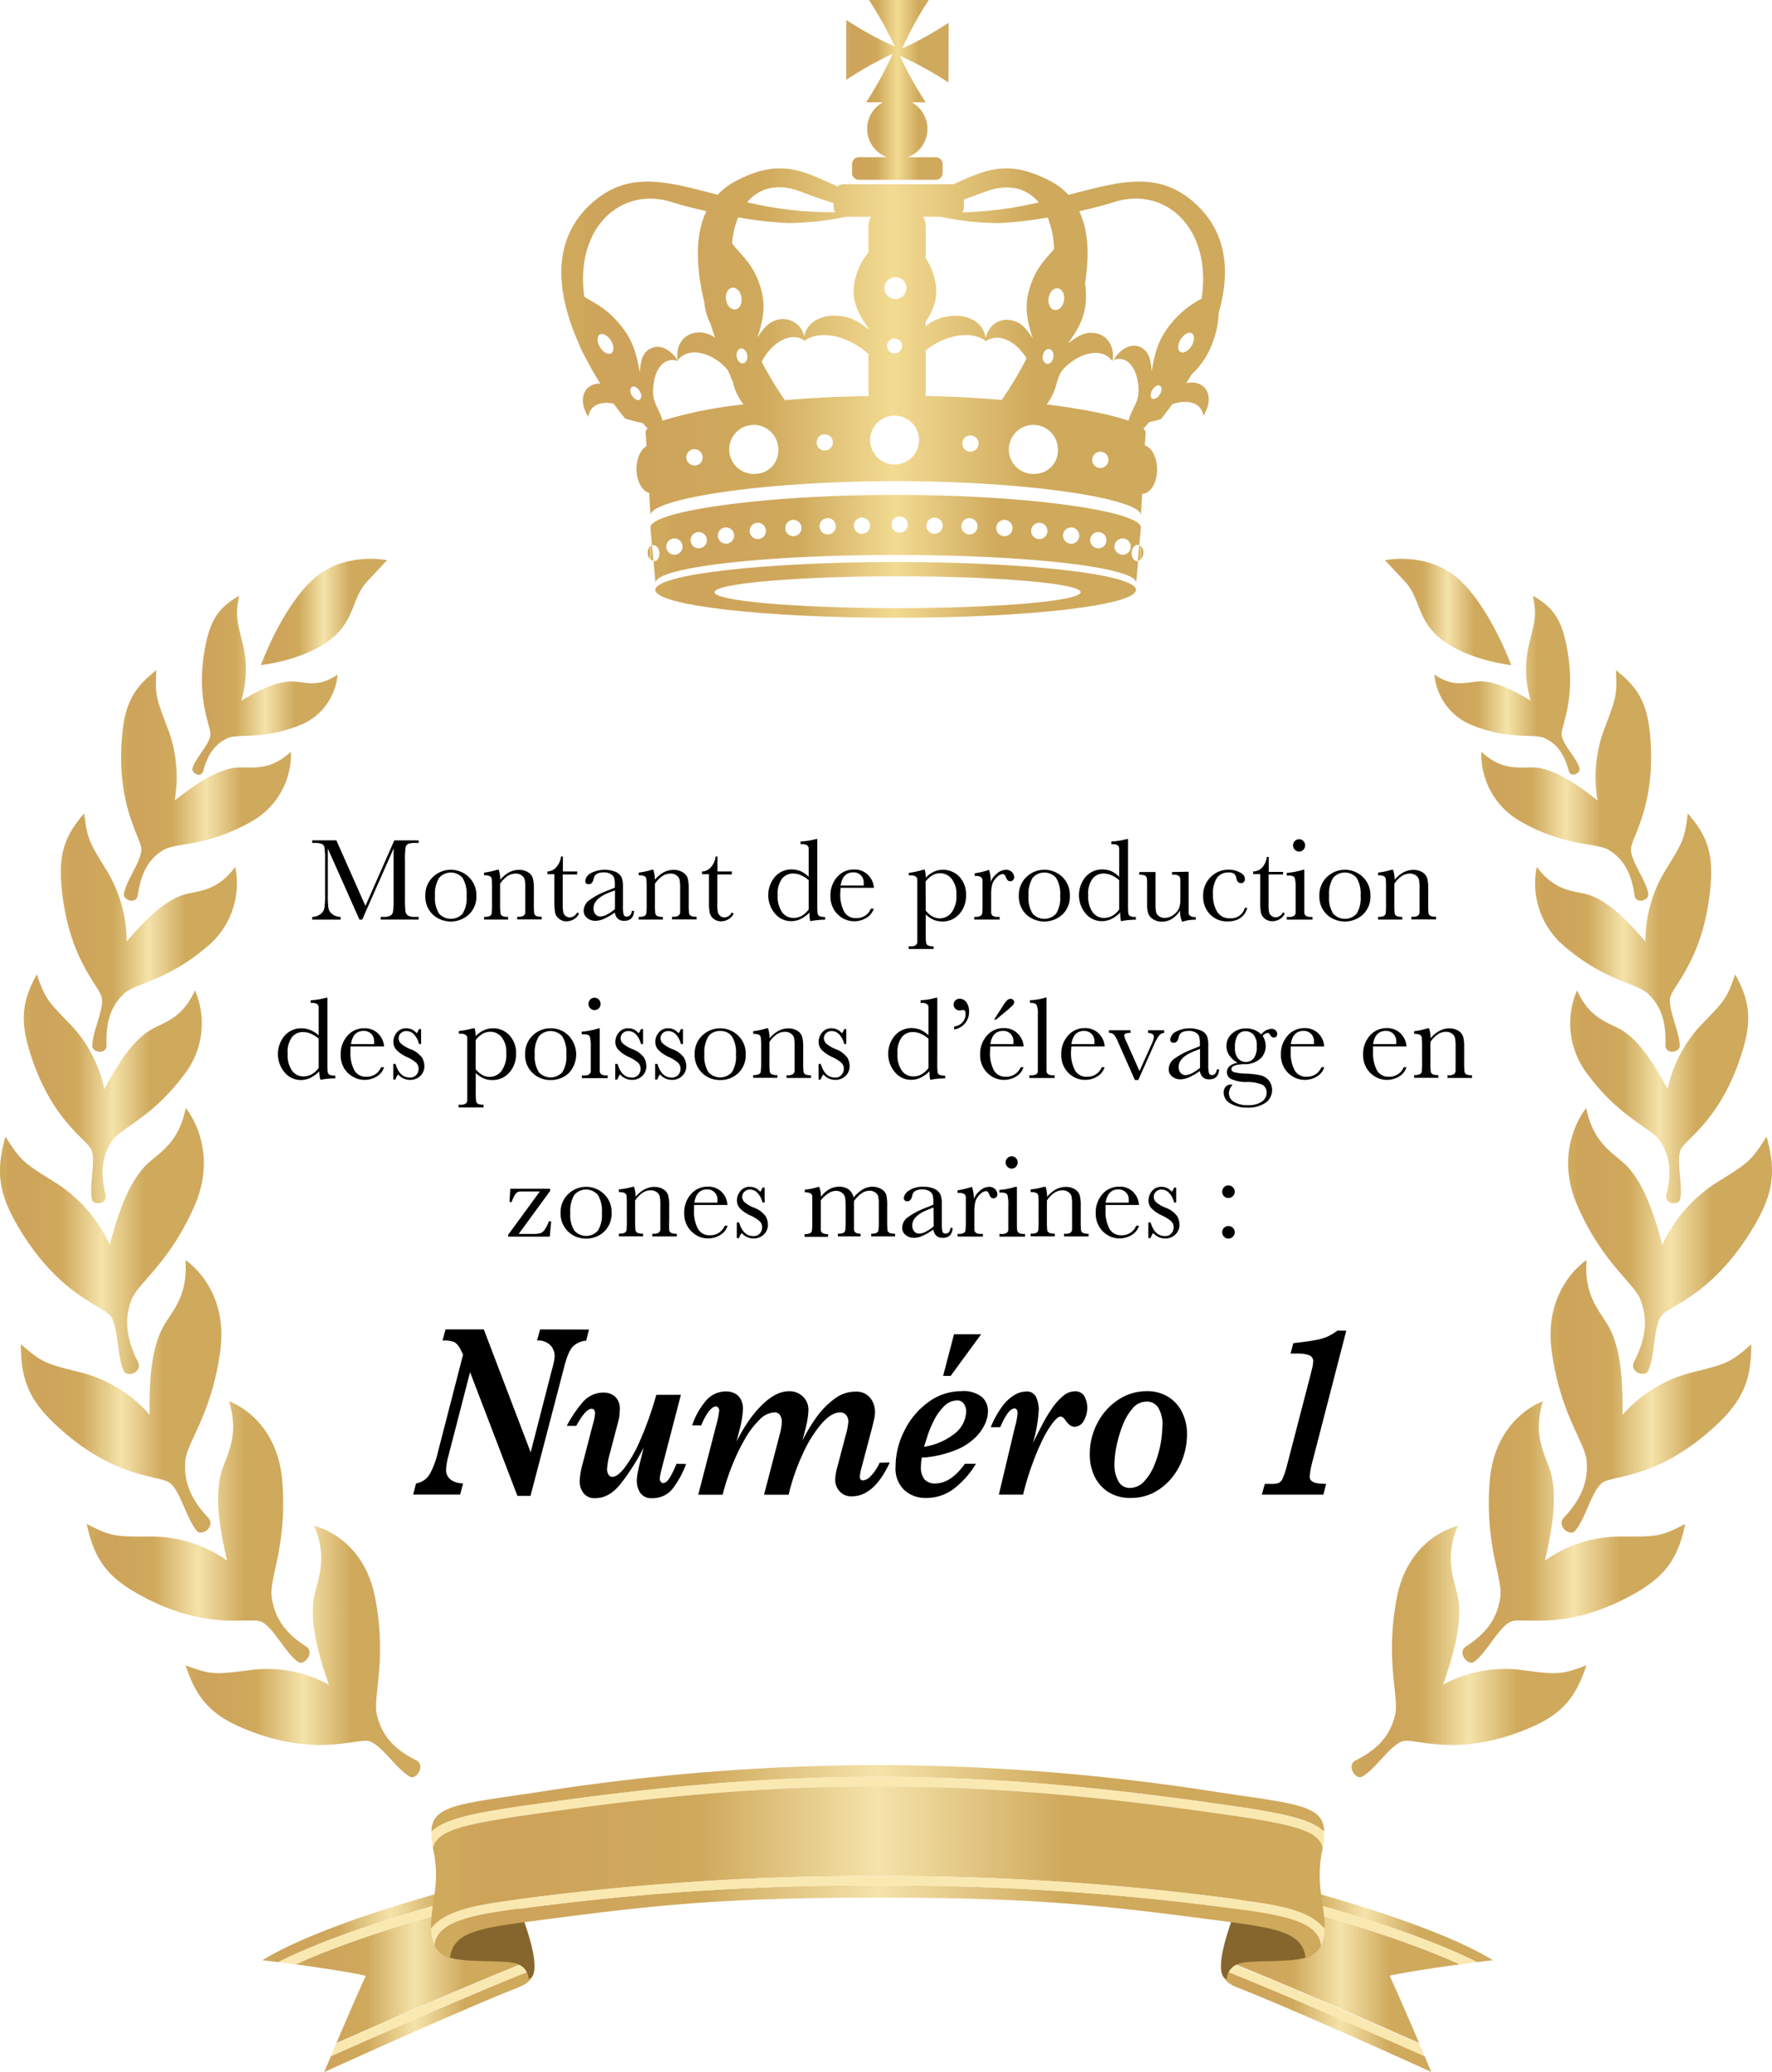 <svg xmlns="http://www.w3.org/2000/svg" xmlns:xlink="http://www.w3.org/1999/xlink" viewBox="0 0 355.29 415.42">
  <defs>
    <style>
      .cls-1 {
        fill: url(#linear-gradient);
      }

      .cls-2 {
        fill: url(#linear-gradient-2);
      }

      .cls-3 {
        fill: #fae8b1;
      }

      .cls-4 {
        fill: #86662d;
      }

      .cls-28, .cls-29, .cls-30, .cls-31, .cls-33, .cls-4 {
        fill-rule: evenodd;
      }

      .cls-5 {
        fill: url(#linear-gradient-3);
      }

      .cls-6 {
        fill: url(#linear-gradient-4);
      }

      .cls-7 {
        fill: url(#linear-gradient-5);
      }

      .cls-8 {
        fill: url(#linear-gradient-6);
      }

      .cls-9 {
        fill: url(#linear-gradient-7);
      }

      .cls-10 {
        fill: url(#linear-gradient-8);
      }

      .cls-11 {
        fill: url(#linear-gradient-9);
      }

      .cls-12 {
        fill: url(#linear-gradient-10);
      }

      .cls-13 {
        fill: url(#linear-gradient-11);
      }

      .cls-14 {
        fill: url(#linear-gradient-12);
      }

      .cls-15 {
        fill: url(#linear-gradient-13);
      }

      .cls-16 {
        fill: url(#linear-gradient-14);
      }

      .cls-17 {
        fill: url(#linear-gradient-15);
      }

      .cls-18 {
        fill: url(#linear-gradient-16);
      }

      .cls-19 {
        fill: url(#linear-gradient-17);
      }

      .cls-20 {
        fill: url(#linear-gradient-18);
      }

      .cls-21 {
        fill: url(#linear-gradient-19);
      }

      .cls-22 {
        fill: url(#linear-gradient-20);
      }

      .cls-23 {
        fill: url(#linear-gradient-21);
      }

      .cls-24 {
        fill: url(#linear-gradient-22);
      }

      .cls-25 {
        fill: url(#linear-gradient-23);
      }

      .cls-26 {
        fill: url(#linear-gradient-24);
      }

      .cls-27 {
        fill: url(#linear-gradient-25);
      }

      .cls-28 {
        fill: url(#linear-gradient-26);
      }

      .cls-29 {
        fill: url(#linear-gradient-27);
      }

      .cls-30 {
        fill: url(#linear-gradient-28);
      }

      .cls-31 {
        fill: url(#linear-gradient-29);
      }

      .cls-32 {
        fill: url(#linear-gradient-30);
      }

      .cls-33 {
        fill: url(#linear-gradient-31);
      }
    </style>
    <linearGradient id="linear-gradient" x1="244.9" y1="398.09" x2="292.69" y2="398.09" gradientUnits="userSpaceOnUse">
      <stop offset="0.03" stop-color="#cfa95c"/>
      <stop offset="0.04" stop-color="#cea55b"/>
      <stop offset="0.09" stop-color="#cea35b"/>
      <stop offset="0.3" stop-color="#cfa95c"/>
      <stop offset="0.5" stop-color="#f5e3aa"/>
      <stop offset="0.71" stop-color="#cfa95c"/>
      <stop offset="0.98" stop-color="#cfa95c"/>
    </linearGradient>
    <linearGradient id="linear-gradient-2" x1="247.91" y1="384.96" x2="299.39" y2="384.96" xlink:href="#linear-gradient"/>
    <linearGradient id="linear-gradient-3" x1="59.29" y1="398.09" x2="107.08" y2="398.09" xlink:href="#linear-gradient"/>
    <linearGradient id="linear-gradient-4" x1="52.58" y1="384.96" x2="104.07" y2="384.96" xlink:href="#linear-gradient"/>
    <linearGradient id="linear-gradient-5" x1="87.11" y1="385.28" x2="264.87" y2="385.28" xlink:href="#linear-gradient"/>
    <linearGradient id="linear-gradient-6" x1="86.49" y1="360.55" x2="265.49" y2="360.55" xlink:href="#linear-gradient"/>
    <linearGradient id="linear-gradient-7" x1="86.42" y1="372.41" x2="265.56" y2="372.41" xlink:href="#linear-gradient"/>
    <linearGradient id="linear-gradient-8" x1="0" y1="248.79" x2="40.87" y2="248.79" xlink:href="#linear-gradient"/>
    <linearGradient id="linear-gradient-9" x1="4.77" y1="218.25" x2="40.45" y2="218.25" xlink:href="#linear-gradient"/>
    <linearGradient id="linear-gradient-10" x1="12.19" y1="187" x2="47.51" y2="187" xlink:href="#linear-gradient"/>
    <linearGradient id="linear-gradient-11" x1="24.29" y1="157.51" x2="58.36" y2="157.51" xlink:href="#linear-gradient"/>
    <linearGradient id="linear-gradient-12" x1="38.56" y1="137.37" x2="67.68" y2="137.37" xlink:href="#linear-gradient"/>
    <linearGradient id="linear-gradient-13" x1="4.16" y1="279.94" x2="44.38" y2="279.94" xlink:href="#linear-gradient"/>
    <linearGradient id="linear-gradient-14" x1="17.39" y1="307.16" x2="62.06" y2="307.16" xlink:href="#linear-gradient"/>
    <linearGradient id="linear-gradient-15" x1="37.21" y1="331.12" x2="84.31" y2="331.12" xlink:href="#linear-gradient"/>
    <linearGradient id="linear-gradient-16" x1="52.3" y1="122.69" x2="77.6" y2="122.69" xlink:href="#linear-gradient"/>
    <linearGradient id="linear-gradient-17" x1="314.42" y1="248.79" x2="355.29" y2="248.79" xlink:href="#linear-gradient"/>
    <linearGradient id="linear-gradient-18" x1="314.84" y1="218.25" x2="350.52" y2="218.25" xlink:href="#linear-gradient"/>
    <linearGradient id="linear-gradient-19" x1="307.78" y1="187" x2="343.09" y2="187" xlink:href="#linear-gradient"/>
    <linearGradient id="linear-gradient-20" x1="296.93" y1="157.51" x2="331" y2="157.51" xlink:href="#linear-gradient"/>
    <linearGradient id="linear-gradient-21" x1="287.6" y1="137.37" x2="316.73" y2="137.37" xlink:href="#linear-gradient"/>
    <linearGradient id="linear-gradient-22" x1="310.91" y1="279.94" x2="351.13" y2="279.94" xlink:href="#linear-gradient"/>
    <linearGradient id="linear-gradient-23" x1="293.22" y1="307.16" x2="337.9" y2="307.16" xlink:href="#linear-gradient"/>
    <linearGradient id="linear-gradient-24" x1="270.98" y1="331.12" x2="318.08" y2="331.12" xlink:href="#linear-gradient"/>
    <linearGradient id="linear-gradient-25" x1="277.69" y1="122.69" x2="302.99" y2="122.69" xlink:href="#linear-gradient"/>
    <linearGradient id="linear-gradient-26" x1="131.39" y1="118.27" x2="227.77" y2="118.27" gradientUnits="userSpaceOnUse">
      <stop offset="0.03" stop-color="#cfa95c"/>
      <stop offset="0.04" stop-color="#cea55b"/>
      <stop offset="0.09" stop-color="#cea35b"/>
      <stop offset="0.3" stop-color="#cfa95c"/>
      <stop offset="0.5" stop-color="#f2db92"/>
      <stop offset="0.71" stop-color="#cfa95c"/>
      <stop offset="0.98" stop-color="#cfa95c"/>
    </linearGradient>
    <linearGradient id="linear-gradient-27" x1="130.4" y1="108.01" x2="228.75" y2="108.01" xlink:href="#linear-gradient-26"/>
    <linearGradient id="linear-gradient-28" x1="228.15" y1="110.87" x2="229.23" y2="110.87" xlink:href="#linear-gradient-26"/>
    <linearGradient id="linear-gradient-29" x1="129.88" y1="110.87" x2="131" y2="110.87" xlink:href="#linear-gradient-26"/>
    <linearGradient id="linear-gradient-30" x1="112.55" y1="68.55" x2="245.62" y2="68.55" xlink:href="#linear-gradient-26"/>
    <linearGradient id="linear-gradient-31" x1="169.69" y1="18.03" x2="190.21" y2="18.03" xlink:href="#linear-gradient-26"/>
  </defs>
  <g id="レイヤー_2" data-name="レイヤー 2">
    <g id="レイヤー_1-2" data-name="レイヤー 1">
      <g>
        <g>
          <g>
            <g>
              <path class="cls-1" d="M292.69,393.83c-15.08-6.92-39.11-12.94-40.72-13.08-2.38-.05-2.83,1.81-3.25,4.64a15.37,15.37,0,0,1-.31,1.75l-1.77-.46c-.66,2.33-1.41,5-1.54,6-.18,1.59-1,4.21,2.81,5.71,12.08,4.71,39.06,17,39.06,17l-1.35-3.2c-5.06-2.24-29-12.8-39.68-17l.69-1.79c9.73,3.8,30.37,12.86,37.9,16.18-1.63-3.82-3.84-8.94-5.89-13.45C278.55,396,285.08,394.85,292.69,393.83Z"/>
              <path class="cls-2" d="M252,378.84c1.43,0,28.87,6.81,44.14,14.54,1.07-.14,2.15-.26,3.21-.38-13.92-8.51-46.07-16.42-47.37-16.45-3.05-.06-3.75,2.35-4.11,4.6A4.19,4.19,0,0,1,252,378.84Z"/>
              <path class="cls-3" d="M245.94,395.25c10.68,4.17,34.62,14.73,39.68,17l-1.09-2.58c-7.53-3.32-28.17-12.38-37.9-16.18Z"/>
              <path class="cls-3" d="M247.91,381.15a12.24,12.24,0,0,0-1.08,4,14.64,14.64,0,0,1-.27,1.54l.08,0c.33-1.18.65-2.27.84-3S247.76,382.08,247.91,381.15Z"/>
              <path class="cls-3" d="M248.72,385.39c.42-2.83.87-4.69,3.25-4.64,1.61.14,25.64,6.16,40.72,13.08,1.14-.16,2.31-.31,3.49-.45-15.27-7.73-42.71-14.51-44.14-14.54a4.19,4.19,0,0,0-4.13,2.31c-.15.93-.25,1.82-.43,2.5s-.51,1.85-.84,3l1.77.46A15.37,15.37,0,0,0,248.72,385.39Z"/>
            </g>
            <path class="cls-4" d="M263.23,391.78c-2.52,2.15-13,.83-15.24,2.07a3.3,3.3,0,0,0-2,2.88s-3.46.1,1.45-13c4.12-11,16.41-4,17.42,0S264.86,390.39,263.23,391.78Z"/>
            <g>
              <path class="cls-5" d="M59.29,393.83c15.08-6.92,39.11-12.94,40.71-13.08,2.39-.05,2.84,1.81,3.25,4.64.1.63.18,1.23.32,1.75l1.77-.46a60.19,60.19,0,0,1,1.53,6c.19,1.59,1,4.21-2.8,5.71C92,403.13,65,415.42,65,415.42l1.35-3.2c5.06-2.24,29-12.8,39.68-17l-.69-1.79c-9.73,3.8-30.37,12.86-37.9,16.18,1.63-3.82,3.83-8.94,5.88-13.45C73.43,396,66.9,394.85,59.29,393.83Z"/>
              <path class="cls-6" d="M99.94,378.84c-1.44,0-28.87,6.81-44.14,14.54-1.07-.14-2.15-.26-3.22-.38,13.93-8.51,46.08-16.42,47.38-16.45,3.05-.06,3.75,2.35,4.11,4.6A4.19,4.19,0,0,0,99.94,378.84Z"/>
              <path class="cls-3" d="M106,395.25c-10.69,4.17-34.62,14.73-39.68,17,.32-.76.68-1.63,1.09-2.58,7.53-3.32,28.17-12.38,37.9-16.18Z"/>
              <path class="cls-3" d="M104.07,381.15a12.24,12.24,0,0,1,1.08,4,14.64,14.64,0,0,0,.27,1.54l-.08,0c-.34-1.18-.65-2.27-.85-3S104.22,382.08,104.07,381.15Z"/>
              <path class="cls-3" d="M103.25,385.39c-.41-2.83-.86-4.69-3.25-4.64-1.6.14-25.63,6.16-40.71,13.08-1.14-.16-2.31-.31-3.49-.45,15.27-7.73,42.7-14.51,44.14-14.54a4.19,4.19,0,0,1,4.13,2.31c.15.93.25,1.82.42,2.5s.51,1.85.85,3l-1.77.46C103.43,386.62,103.35,386,103.25,385.39Z"/>
            </g>
            <path class="cls-4" d="M88.75,391.78c2.52,2.15,13,.83,15.24,2.07a3.32,3.32,0,0,1,2,2.88s3.46.1-1.45-13c-4.12-11-16.41-4-17.43,0S87.12,390.39,88.75,391.78Z"/>
            <path class="cls-7" d="M176,378a525.4,525.4,0,0,0-72.48,4.76c-10.38,1.36-15.83,2.87-16.4,7.25a4.41,4.41,0,0,0,3.11,2.48c.62-5,5.51-5.88,16.06-7.27,24-3.15,37.16-4.77,69.71-4.77s45.73,1.62,69.71,4.77c10.54,1.39,15.43,2.3,16.06,7.27a4.41,4.41,0,0,0,3.11-2.48c-.57-4.38-6-5.89-16.4-7.25A525.4,525.4,0,0,0,176,378Z"/>
            <path class="cls-8" d="M176,356.23c-26.17,0-48.68,2.67-67.26,5.28-12.27,1.72-19.25,2.84-22.24,5.72v-.17c.21-5.31,6-5.42,22.37-7.92A442.86,442.86,0,0,1,176,353.87a443,443,0,0,1,67.13,5.27c16.36,2.5,22.16,2.61,22.36,7.92a1,1,0,0,1,0,.17c-3-2.88-10-4-22.24-5.72C224.66,358.9,202.15,356.23,176,356.23Z"/>
            <path class="cls-3" d="M176,358.14c-26.05,0-48.47,2.66-67,5.27-15.48,2.17-21.29,3.31-22.22,7.06a13.73,13.73,0,0,1-.29-3.24c3-2.88,10-4,22.24-5.72,18.58-2.61,41.09-5.28,67.26-5.28s48.67,2.67,67.26,5.28c12.27,1.72,19.25,2.84,22.24,5.72a13.17,13.17,0,0,1-.3,3.24c-.92-3.75-6.73-4.89-22.21-7.06C224.46,360.8,202,358.14,176,358.14Z"/>
            <path class="cls-9" d="M176,376.12a526.81,526.81,0,0,0-72.73,4.78c-7.82,1-14.22,2.18-16.84,5.78-.09-3.17.84-6.87.94-9.28a24.11,24.11,0,0,0-.58-6.93c.93-3.75,6.74-4.89,22.22-7.06,18.52-2.61,40.94-5.27,67-5.27s48.47,2.66,67,5.27c15.48,2.17,21.29,3.31,22.21,7.06a24.22,24.22,0,0,0-.57,6.93c.1,2.41,1,6.11.94,9.28-2.63-3.6-9-4.75-16.84-5.78A526.81,526.81,0,0,0,176,376.12Z"/>
            <path class="cls-3" d="M176,378a525.4,525.4,0,0,0-72.48,4.76c-10.38,1.36-15.83,2.87-16.4,7.25a8.3,8.3,0,0,1-.69-3.37c2.62-3.6,9-4.75,16.84-5.78A526.81,526.81,0,0,1,176,376.12a526.81,526.81,0,0,1,72.73,4.78c7.82,1,14.21,2.18,16.84,5.78a8.47,8.47,0,0,1-.69,3.37c-.57-4.38-6-5.89-16.4-7.25A525.4,525.4,0,0,0,176,378Z"/>
          </g>
          <g>
            <path class="cls-10" d="M37.24,222.14s6.81,8,1.78,19.56-11.35,15.47-12.65,18.87S25,267.74,27.62,273c1.08,2.12-2.14,3.23-2.78,1.9-1.38-2.83-1.05-8.8-2.64-11s-10.64-4.2-18.89-18.53C-.4,238.88-.77,234.47,1.1,227.87c3.17,5.07,3.74,5.31,10.38,9.45A29.3,29.3,0,0,1,22,249.54c1.63-6.09,3.56-11.72,6.7-15.32C31.21,231.32,35.68,229.92,37.24,222.14Z"/>
            <path class="cls-11" d="M39.09,198.55a16.69,16.69,0,0,1-2.25,17c-6.49,8.66-12.6,10.55-14.35,13.14s-2.58,5.75-1.33,10.77c.51,2-2.43,2.26-2.72,1-.62-2.71.81-7.69-.11-9.92s-8.21-5.94-12.44-19.93c-1.9-6.29-1.36-10.12,1.49-15.28,1.72,5,2.15,5.33,7,10.34a26.86,26.86,0,0,1,6.55,12.7c2.55-4.78,5.26-9.12,8.62-11.47C32.22,205,36.28,204.79,39.09,198.55Z"/>
            <path class="cls-12" d="M47.16,173.8a16.43,16.43,0,0,1-5.65,16c-8.08,6.92-14.43,7.31-16.66,9.43s-3.68,5-3.48,10.19c.08,2.11-2.83,1.62-2.86.32-.05-2.78,2.35-7.31,1.91-9.7s-6.8-7.75-8.09-22.4c-.58-6.58.72-10.19,4.55-14.55.66,5.29,1,5.72,4.7,11.74a27.8,27.8,0,0,1,3.82,13.94c3.46-4.07,7-7.65,10.74-9.15C39.15,178.44,43.15,179.22,47.16,173.8Z"/>
            <path class="cls-13" d="M58.34,150.71a15.51,15.51,0,0,1-8.14,14.12c-8.9,5-15,4.06-17.5,5.62s-4.37,4-5.08,9c-.29,2-3,1-2.77-.28.42-2.66,3.49-6.49,3.49-8.86s-5.14-8.74-3.84-23c.58-6.38,2.45-9.55,6.85-12.94-.29,5.18,0,5.65,2.45,12.13a27.25,27.25,0,0,1,1.22,14c4-3.18,8-5.88,11.82-6.55C49.91,153.51,53.59,155.06,58.34,150.71Z"/>
            <path class="cls-14" d="M67.68,135.24a12,12,0,0,1-7.75,10.23C52.45,148.4,47.72,147,45.61,148s-3.83,2.69-4.86,6.55c-.41,1.56-2.44.44-2.16-.53.59-2.05,3.37-4.73,3.59-6.6s-3.23-7.46-.87-18.52c1.07-5,2.84-7.27,6.63-9.45-.72,4-.55,4.45.78,9.83a21.63,21.63,0,0,1-.35,11.21c3.45-2.07,6.84-3.76,9.93-3.87C60.77,136.52,63.52,138.14,67.68,135.24Z"/>
            <path class="cls-15" d="M37.17,252.62s8.68,5.51,7,18.16-6.68,18.37-7,22,.59,7.3,4.55,11.46C43.31,306,40.52,308,39.55,307c-2.08-2.27-3.38-8.08-5.49-9.7S22.74,296.6,11,285.49c-5.28-5-6.83-9.1-6.82-16,4.4,3.85,5,3.9,12.47,5.78A27.33,27.33,0,0,1,30,283.64c-.08-6.34.24-12.32,2.28-16.77C33.89,263.31,37.79,260.55,37.17,252.62Z"/>
            <path class="cls-16" d="M45.93,280.94s9.62,3.21,10.66,15.94-2.6,19.53-2.13,23.17,2.12,7,6.86,10c1.92,1.25-.35,3.95-1.52,3.16-2.51-1.7-5-7-7.41-8.08s-11.15,2.16-25-5.73c-6.2-3.54-8.57-7.17-10-13.87,5.1,2.64,5.71,2.54,13.37,2.52a26.36,26.36,0,0,1,14.77,4.83c-1.43-6.15-2.39-12.05-1.36-16.88C45,292.16,48.22,288.51,45.93,280.94Z"/>
            <path class="cls-17" d="M63,305.94s9.89,2,12.25,14.53-.53,19.73.31,23.29,2.83,6.66,7.86,9.13c2,1,.07,4-1.18,3.32-2.66-1.38-5.71-6.38-8.2-7.12s-10.86,3.51-25.41-2.65c-6.53-2.77-9.27-6.07-11.42-12.56,5.34,2,5.93,1.84,13.55.87a26,26,0,0,1,15.18,3c-2.06-5.93-3.64-11.68-3.11-16.6C63.25,317.2,66.05,313.18,63,305.94Z"/>
            <path class="cls-18" d="M77.6,112.31s-8.66-1.83-14.91,3.91S52.3,133.34,52.3,133.34s8.9-.89,14.45-5.53c4.44-3.71,3.81-8.1,7-11.38C75.59,114.49,77.6,112.31,77.6,112.31Z"/>
          </g>
          <g>
            <path class="cls-19" d="M318.05,222.14s-6.81,8-1.78,19.56,11.35,15.47,12.65,18.87,1.41,7.17-1.25,12.39c-1.09,2.12,2.14,3.23,2.78,1.9,1.38-2.83,1.05-8.8,2.63-11s10.65-4.2,18.9-18.53c3.71-6.44,4.08-10.85,2.21-17.45-3.18,5.07-3.74,5.31-10.38,9.45a29.43,29.43,0,0,0-10.51,12.22c-1.63-6.09-3.55-11.72-6.69-15.32C324.08,231.32,319.61,229.92,318.05,222.14Z"/>
            <path class="cls-20" d="M316.2,198.55a16.69,16.69,0,0,0,2.25,17c6.49,8.66,12.6,10.55,14.35,13.14s2.58,5.75,1.33,10.77c-.51,2,2.43,2.26,2.72,1,.62-2.71-.81-7.69.11-9.92s8.21-5.94,12.44-19.93c1.9-6.29,1.36-10.12-1.49-15.28-1.72,5-2.15,5.33-7,10.34a26.86,26.86,0,0,0-6.55,12.7c-2.55-4.78-5.27-9.12-8.62-11.47C323.07,205,319,204.79,316.2,198.55Z"/>
            <path class="cls-21" d="M308.13,173.8a16.44,16.44,0,0,0,5.64,16c8.09,6.92,14.44,7.31,16.66,9.43s3.69,5,3.49,10.19c-.08,2.11,2.83,1.62,2.86.32.05-2.78-2.35-7.31-1.91-9.7s6.8-7.75,8.09-22.4c.58-6.58-.72-10.19-4.55-14.55-.66,5.29-1,5.72-4.7,11.74a27.69,27.69,0,0,0-3.82,13.94c-3.46-4.07-7-7.65-10.73-9.15C316.14,178.44,312.14,179.22,308.13,173.8Z"/>
            <path class="cls-22" d="M297,150.71a15.51,15.51,0,0,0,8.14,14.12c8.9,5,15,4.06,17.5,5.62s4.37,4,5.08,9c.29,2,3,1,2.77-.28-.42-2.66-3.49-6.49-3.49-8.86s5.14-8.74,3.84-23c-.58-6.38-2.45-9.55-6.85-12.94.29,5.18,0,5.65-2.45,12.13a27.25,27.25,0,0,0-1.22,14c-4-3.18-8-5.88-11.82-6.55C305.37,153.51,301.7,155.06,297,150.71Z"/>
            <path class="cls-23" d="M287.6,135.24a12.07,12.07,0,0,0,7.76,10.23c7.48,2.93,12.21,1.55,14.32,2.51s3.83,2.69,4.86,6.55c.41,1.56,2.44.44,2.16-.53-.59-2.05-3.37-4.73-3.59-6.6s3.23-7.46.86-18.52c-1.06-5-2.83-7.27-6.62-9.45.72,4,.55,4.45-.79,9.83a21.7,21.7,0,0,0,.36,11.21c-3.45-2.07-6.84-3.76-9.93-3.87C294.51,136.52,291.77,138.14,287.6,135.24Z"/>
            <path class="cls-24" d="M318.11,252.62s-8.68,5.51-7,18.16,6.68,18.37,7,22-.58,7.3-4.54,11.46C312,306,314.77,308,315.74,307c2.08-2.27,3.38-8.08,5.49-9.7s11.32-.66,23.08-11.77c5.28-5,6.83-9.1,6.82-16-4.4,3.85-5,3.9-12.47,5.78a27.33,27.33,0,0,0-13.35,8.37c.08-6.34-.24-12.32-2.28-16.77C321.4,263.31,317.5,260.55,318.11,252.62Z"/>
            <path class="cls-25" d="M309.35,280.94s-9.61,3.21-10.65,15.94,2.6,19.53,2.13,23.17-2.12,7-6.86,10c-1.93,1.25.35,3.95,1.52,3.16,2.51-1.7,5-7,7.41-8.08s11.15,2.16,25-5.73c6.2-3.54,8.58-7.17,10-13.87-5.1,2.64-5.71,2.54-13.37,2.52a26.36,26.36,0,0,0-14.77,4.83c1.43-6.15,2.39-12.05,1.36-16.88C310.29,292.16,307.07,288.51,309.35,280.94Z"/>
            <path class="cls-26" d="M292.29,305.94s-9.89,2-12.25,14.53.53,19.73-.31,23.29-2.83,6.66-7.86,9.13c-2.05,1-.07,4,1.18,3.32,2.66-1.38,5.7-6.38,8.2-7.12s10.86,3.51,25.41-2.65c6.53-2.77,9.27-6.07,11.42-12.56-5.35,2-5.93,1.84-13.55.87a26,26,0,0,0-15.18,3c2.06-5.93,3.64-11.68,3.11-16.6C292,317.2,289.24,313.18,292.29,305.94Z"/>
            <path class="cls-27" d="M277.69,112.31s8.65-1.83,14.91,3.91S303,133.34,303,133.34s-8.9-.89-14.45-5.53c-4.44-3.71-3.81-8.1-7-11.38C279.7,114.49,277.69,112.31,277.69,112.31Z"/>
          </g>
          <g>
            <path class="cls-28" d="M179.58,112.68c-26.62,0-48.19,2.5-48.19,5.58s21.57,5.6,48.19,5.6,48.19-2.51,48.19-5.6S206.19,112.68,179.58,112.68Zm.38,9.24c-20.27,0-36.7-1.43-36.7-3.19s16.43-3.19,36.7-3.19,36.7,1.43,36.7,3.19S200.23,121.92,180,121.92Z"/>
            <g>
              <path class="cls-29" d="M226.9,110.76c.06-.89.64-1.58,1.28-1.53a1,1,0,0,1,.25.06l.32-3.55c0-3.15-22-6.52-49.17-6.52s-49.18,3.37-49.18,6.52l.32,3.54a.54.54,0,0,1,.22,0c.64,0,1.22.64,1.28,1.53s-.4,1.66-1,1.71a.55.55,0,0,1-.18,0l.39,4.33c0-3.09,21.57-5.59,48.19-5.59s48.19,2.5,48.19,5.59l.38-4.33a.74.74,0,0,1-.21,0C227.3,112.42,226.83,111.66,226.9,110.76Zm-91.67.45a1.63,1.63,0,1,1,1.62-1.63A1.63,1.63,0,0,1,135.23,111.21Zm4.88-1.28a1.63,1.63,0,1,1,1.62-1.63A1.63,1.63,0,0,1,140.11,109.93Zm5.45-.93a1.63,1.63,0,1,1,1.63-1.63A1.62,1.62,0,0,1,145.56,109Zm6.39-.93a1.63,1.63,0,1,1,1.62-1.62A1.63,1.63,0,0,1,152,108.07Zm7-.58a1.63,1.63,0,0,1,0-3.25,1.63,1.63,0,1,1,0,3.25Zm7-.35a1.63,1.63,0,1,1,1.63-1.63A1.63,1.63,0,0,1,165.87,107.14Zm7-.11a1.63,1.63,0,1,1,0-3.25,1.63,1.63,0,0,1,0,3.25Zm7.43-.24a1.63,1.63,0,1,1,1.63-1.62A1.62,1.62,0,0,1,180.27,106.79Zm7,.24a1.63,1.63,0,1,1,1.63-1.63A1.63,1.63,0,0,1,187.23,107Zm7,.11a1.63,1.63,0,1,1,1.62-1.63A1.63,1.63,0,0,1,194.2,107.14Zm7,.35a1.63,1.63,0,1,1,1.63-1.62A1.62,1.62,0,0,1,201.16,107.49Zm7,.58a1.63,1.63,0,1,1,1.63-1.62A1.63,1.63,0,0,1,208.13,108.07Zm6.38.93a1.63,1.63,0,1,1,1.63-1.63A1.63,1.63,0,0,1,214.51,109Zm5.46.93a1.63,1.63,0,1,1,1.62-1.63A1.63,1.63,0,0,1,220,109.93Zm4.88,1.28a1.63,1.63,0,1,1,1.62-1.63A1.63,1.63,0,0,1,224.85,111.21Z"/>
              <path class="cls-30" d="M228.43,109.29l-.28,3.17a1.57,1.57,0,0,0,1.08-1.52A1.59,1.59,0,0,0,228.43,109.29Z"/>
              <path class="cls-31" d="M129.89,110.94a1.54,1.54,0,0,0,1.11,1.52l-.28-3.18A1.57,1.57,0,0,0,129.89,110.94Z"/>
            </g>
            <path class="cls-32" d="M239,40.23c-7.19-6-14.74-3.78-24.76-1.16a13.35,13.35,0,0,0-3.61-2.75c-8.53-4.49-13-2.3-19.47.62h-22a2,2,0,0,0-1.24.44c-6.95-3.12-11.49-5.77-20.44-1.06a13.19,13.19,0,0,0-3.59,2.73c-10-2.61-17.5-4.79-24.66,1.18C109.87,48,111.89,59.51,116,68.76l.15.39a19.41,19.41,0,0,0,1.33,2.7c.94,1.84,1.93,3.54,2.88,5.06a3.45,3.45,0,0,0-2.08.53c-1.47.92-2.13,3.24-.32,6.14.39-2.74,3-3.07,5.07-2.67,1.38,1.92,2.32,3,2.32,3a34.64,34.64,0,0,0,3.51.9c.28.33.59.69,1,1.06a1.16,1.16,0,0,0-.41.76l.17,2.8c-1.15.69-2,2.48-2,4.57,0,2.43,1.1,4.44,2.54,4.83l.26,4.46c0-3.15,21.46-6.82,49.18-6.82s49.17,3.67,49.17,6.82L229,99h0c1.67,0,3-2.19,3-4.9,0-2.38-1.06-4.36-2.45-4.8l.15-2.57a1.22,1.22,0,0,0-.46-.81,12.7,12.7,0,0,0,1.15-1.27c1.73-.41,2.39-.64,2.39-.64s.93-1.12,2.28-3l.56-.16c2.08-.58,5.21-.48,5.65,2.52,1.8-2.91,1.13-5.23-.34-6.14a3.75,3.75,0,0,0-3.1-.37c.36-.57.72-1.17,1.08-1.79a15.94,15.94,0,0,0,4.12-6.13,18.53,18.53,0,0,0,1.32-6.21C246.62,54.83,246.33,46.37,239,40.23ZM212.13,57.81c.85.13,1.39,1.21,1.21,2.4s-1,2.07-1.88,1.94-1.4-1.21-1.21-2.41S211.28,57.67,212.13,57.81Zm-.93,13.82c-.12.82-.7,1.41-1.28,1.33a1.35,1.35,0,0,1-.83-1.65c.12-.82.7-1.42,1.29-1.33S211.33,70.81,211.2,71.63ZM193.26,41.48V40c1.3-.45,2.69-1,4.18-1.52,4.62-1.78,8.38-.83,10.83,2.1a75.26,75.26,0,0,1-15.33,2A2,2,0,0,0,193.26,41.48ZM179.54,55.56a2.2,2.2,0,1,1-2.2,2.19A2.19,2.19,0,0,1,179.54,55.56Zm1.32,13.8a1.5,1.5,0,1,1-1.5-1.5A1.5,1.5,0,0,1,180.86,69.36ZM160.61,38.44c2.43.93,4.6,1.68,6.53,2.29v.75a2,2,0,0,0,.32,1.07,73.6,73.6,0,0,1-17.66-2C152.24,37.61,156,36.66,160.61,38.44ZM148,43.57a78.31,78.31,0,0,0,9.86,1.15,58.86,58.86,0,0,0,11.74-1.26h5.05a4,4,0,0,0-.52,2v5.16a12.89,12.89,0,0,0-2.45,4.55c-1.18,4-.35,6.67,2.45,10.69V66c-2.07-1.55-3.73-2.72-6.88-2.72-2.71,0-5.5,1.35-6,4.19A4.33,4.33,0,0,0,156.45,64c-2.32.36-3.29,1.8-4.59,3.67,1.48-4.54,1.71-7.28.22-11.25-1.4-3.73-3.47-5.27-5.3-7.61A18.22,18.22,0,0,1,148,43.57Zm1,29.27c-.58.09-1.16-.51-1.29-1.33s.25-1.55.83-1.64,1.16.5,1.29,1.32S149.59,72.75,149,72.84ZM146.8,57.69c.85-.14,1.69.73,1.87,1.93s-.35,2.27-1.21,2.41-1.69-.74-1.88-1.93S145.94,57.82,146.8,57.69ZM122.57,70.82c-.6.37-1.61-.16-2.25-1.19s-.68-2.17-.08-2.54,1.61.16,2.25,1.19S123.16,70.44,122.57,70.82Zm5.69,9.31c-.41.26-1.1-.11-1.54-.81s-.46-1.48,0-1.74,1.09.11,1.53.82S128.67,79.88,128.26,80.13Zm2-10.18c-1.62,1-1.77,2.61-2,4.68-.76-4.53-1.72-7.09-4.53-10.23-2.39-2.69-4.44-3.58-6.58-4.9-1.91-13.9,7.38-22.16,17.48-19,2,.64,4.45,1.26,7,1.83-2.41,5-2,11.73-.42,18.19A12.3,12.3,0,0,0,142.48,65c.29.92.59,1.83.9,2.72a5.23,5.23,0,0,0-4-1c-2.07.32-4,2.22-3.5,5.53C134,69.45,131.72,69.05,130.28,70Zm.89,6.36c.4-2.12,1.89-4.89,4.76-3.94l-.06-.09c2-2.61,5.51-1.59,7.51-.3a9.55,9.55,0,0,1,2.55,2.21c.36.82.71,1.6,1,2.32a11.7,11.7,0,0,0,2.17,4.57,86.2,86.2,0,0,0-16.23,3.25C131.93,81.19,130.36,80.62,131.17,76.31Zm8.09,17a1.63,1.63,0,1,1,1.63-1.62A1.62,1.62,0,0,1,139.26,93.35ZM151.62,95a4.92,4.92,0,1,1,4.43-4.9A4.68,4.68,0,0,1,151.62,95Zm13.75-4.67A1.63,1.63,0,1,1,167,88.69,1.63,1.63,0,0,1,165.37,90.32Zm-8-10.09a78.34,78.34,0,0,1-4.66-7.71,11.59,11.59,0,0,1,1.48-2.21c1.48-1.78,4.39-3.74,7-2.12v.15a1.25,1.25,0,0,1,.12-.08l.14.09,0-.16c3.32-2.09,7.84-.58,10.3,1A15.07,15.07,0,0,1,174.13,71v7.56a3.86,3.86,0,0,0,.09.84C168.22,79.49,162.54,79.79,157.36,80.23Zm22,12.89a4.9,4.9,0,1,1,4.9-4.89A4.89,4.89,0,0,1,179.36,93.12Zm9.21-49.66a58.69,58.69,0,0,0,11.73,1.26,78,78,0,0,0,9.76-1.13,19.06,19.06,0,0,1,1.28,6.34c-1.6,1.86-3.3,3.44-4.5,6.64-1.49,4-1.26,6.71.22,11.25-1.29-1.87-2.27-3.31-4.58-3.67-1.95-.3-4.17.78-4.89,3.66-.31-3.06-3.21-4.51-6-4.51a9.39,9.39,0,0,0-6,2.09v-.85c2.1-3.34,2.64-5.82,1.59-9.4a12.17,12.17,0,0,0-1.59-3.38V45.43a4,4,0,0,0-.52-2Zm6,47.09a1.63,1.63,0,1,1,1.62-1.62A1.63,1.63,0,0,1,194.52,90.55Zm-9.06-11.17a4,4,0,0,0,.09-.85v-8.3c.43-.33.93-.69,1.53-1.07,2.48-1.56,7.08-3.1,10.41-.9,0,.07,0,.14,0,.21,2.71-1.93,5.76.12,7.29,2a16.17,16.17,0,0,1,1,1.34,75.31,75.31,0,0,1-5,8.37C196,79.76,190.87,79.5,185.46,79.38ZM207.68,95a4.92,4.92,0,1,1,4.43-4.9A4.68,4.68,0,0,1,207.68,95Zm12.95-1.17a1.63,1.63,0,1,1,1.62-1.63A1.63,1.63,0,0,1,220.63,93.82Zm11.91-14.74c-.44.7-1.13,1.07-1.54.82s-.39-1,.05-1.74,1.12-1.07,1.53-.82S233,78.38,232.54,79.08Zm6.36-9.72c-.64,1-1.64,1.57-2.24,1.2s-.57-1.51.07-2.54,1.64-1.56,2.24-1.19S239.54,68.33,238.9,69.36Zm2-9.48a19.57,19.57,0,0,0-5.49,4.26c-2.79,3.16-3.75,5.72-4.49,10.26-.22-2.08-.37-3.67-2-4.68-1.47-.91-3.84-.47-5.64,2.44,2.87-1,4.37,1.81,4.77,3.93.85,4.4-.82,4.9-1.79,8.25-3.39-1.2-9.11-2.36-16.4-3.27,3.19-4.32.82-5.85,5.66-9,2-1.29,5.54-2.32,7.54.33.53-3.38-1.39-5.31-3.49-5.63s-3.59.65-5.3,2l.09-.24c2.58-3.66,3.56-6.18,3.34-10.28,0-.53-.08-1-.15-1.47.85-5.23.77-10.37-1.16-14.44,2.57-.58,5-1.21,7.09-1.86C233.69,37.31,243.05,45.75,240.92,59.88Z"/>
            <path class="cls-33" d="M190.21,4.56a71.71,71.71,0,0,1-9.34,5.18A70,70,0,0,1,186.22,0h-12a72.56,72.56,0,0,1,5.19,9.34A69.68,69.68,0,0,1,169.69,4V16A72.56,72.56,0,0,1,179,10.77a69.33,69.33,0,0,1-5.35,9.74h3.38a6.05,6.05,0,0,0,.81,11h-5.62a1.37,1.37,0,0,0-1.37,1.38v1.78a1.37,1.37,0,0,0,1.37,1.38h15.4A1.38,1.38,0,0,0,189,34.68V32.9a1.38,1.38,0,0,0-1.38-1.38H182a6.06,6.06,0,0,0,.8-11h2.81a72.59,72.59,0,0,1-5.18-9.33,69.33,69.33,0,0,1,9.74,5.35Z"/>
          </g>
        </g>
        <g>
          <path d="M73.27,181.62l5.79-13.14h4.87V169h-.58a3.8,3.8,0,0,0-1.54.2,1.06,1.06,0,0,0-.49.72,15.32,15.32,0,0,0-.12,2.51v7.79a20.29,20.29,0,0,0,.09,2.45,1.34,1.34,0,0,0,.48.87,2.7,2.7,0,0,0,1.46.28h.7v.54H76.34v-.54h.56a2.73,2.73,0,0,0,1.4-.26,1.18,1.18,0,0,0,.5-.8,15.87,15.87,0,0,0,.12-2.54V170.12l-6.3,14.25h-.55l-6.34-14.25v9.3a18.24,18.24,0,0,0,.12,2.6,2,2,0,0,0,.73,1.22,2.88,2.88,0,0,0,1.71.59v.54H62.6v-.54a2.91,2.91,0,0,0,1.66-.56,2,2,0,0,0,.78-1.22,17.5,17.5,0,0,0,.14-2.7v-6.91a16.74,16.74,0,0,0-.11-2.45,1,1,0,0,0-.47-.76A3.61,3.61,0,0,0,63,169H62.6v-.53h4.84Z"/>
          <path d="M85.28,179.55a5,5,0,0,1,1.48-3.69,5.19,5.19,0,0,1,7.27,0,5,5,0,0,1,1.48,3.68,4.92,4.92,0,0,1-1.5,3.81,5.38,5.38,0,0,1-7.24,0A5,5,0,0,1,85.28,179.55Zm1.94.06a5.77,5.77,0,0,0,.84,3.58,3.19,3.19,0,0,0,4.68,0,5.93,5.93,0,0,0,.81-3.58,6.14,6.14,0,0,0-.81-3.61,3.11,3.11,0,0,0-4.7,0A6.15,6.15,0,0,0,87.22,179.61Z"/>
          <path d="M99.69,174.38H100a6.35,6.35,0,0,1,.3,2,6.44,6.44,0,0,1,1.77-1.49,4.2,4.2,0,0,1,1.94-.49,3.38,3.38,0,0,1,1.88.48,2.16,2.16,0,0,1,.94,1.18,7.48,7.48,0,0,1,.21,2v3a18.79,18.79,0,0,0,.06,2,.76.76,0,0,0,.37.55,2.51,2.51,0,0,0,1.14.18v.54h-4.91v-.54h.23a1.67,1.67,0,0,0,1.1-.25.88.88,0,0,0,.29-.57c0-.22,0-.87,0-1.94V178a7.72,7.72,0,0,0-.11-1.62,1.49,1.49,0,0,0-.59-.86,2,2,0,0,0-1.24-.38,3,3,0,0,0-1.64.51,5.55,5.55,0,0,0-1.47,1.53v3.91a17.65,17.65,0,0,0,.07,2,.79.79,0,0,0,.37.55,2.59,2.59,0,0,0,1.16.18v.54H97.06v-.54a2.62,2.62,0,0,0,1.12-.17.71.71,0,0,0,.39-.49,15.16,15.16,0,0,0,.08-2.1v-2.86a18.79,18.79,0,0,0-.06-2,.76.76,0,0,0-.38-.54,2.53,2.53,0,0,0-1.15-.18v-.54A14.3,14.3,0,0,0,99.69,174.38Z"/>
          <path d="M115.72,175.31h-2.89v5.8a8.67,8.67,0,0,0,.12,1.8,1.25,1.25,0,0,0,.49.74,1.36,1.36,0,0,0,.82.28,1.75,1.75,0,0,0,1.46-1l.38.22a2.49,2.49,0,0,1-1.07,1.17,3,3,0,0,1-1.44.39,2.33,2.33,0,0,1-1.48-.49,2.14,2.14,0,0,1-.8-1.17,12.14,12.14,0,0,1-.16-2.34v-5.44h-1.39v-.54a2.47,2.47,0,0,0,1.72-.81,3.87,3.87,0,0,0,1-2.2h.38v3h2.89Z"/>
          <path d="M126.7,182.61h.44c-.07,1.33-.73,2-2,2a1.81,1.81,0,0,1-1.26-.42,2.08,2.08,0,0,1-.6-1.25,13,13,0,0,1-2.14,1.25,4.43,4.43,0,0,1-1.73.42,2.58,2.58,0,0,1-1.68-.56,1.8,1.8,0,0,1-.7-1.49,2.61,2.61,0,0,1,1.18-2.11,14.49,14.49,0,0,1,3.25-1.76l1.82-.73v-.47a5.92,5.92,0,0,0-.13-1.44,1.48,1.48,0,0,0-.67-.8,2.51,2.51,0,0,0-1.42-.35c-1.17,0-1.82.39-2,1.17s-.45,1.19-1,1.19-.71-.22-.71-.67a2,2,0,0,1,.94-1.44,6,6,0,0,1,5.27-.3,2.47,2.47,0,0,1,1.08,1.07,4.73,4.73,0,0,1,.26,1.83v3.87a6.75,6.75,0,0,0,.14,1.75.59.59,0,0,0,.61.39C126.26,183.76,126.58,183.37,126.7,182.61Zm-3.39-4.1L122,179c-2,.82-3,1.85-3,3.1a1.75,1.75,0,0,0,.38,1.19,1.28,1.28,0,0,0,1,.45,2.87,2.87,0,0,0,1.28-.37,9.4,9.4,0,0,0,1.63-1.09Z"/>
          <path d="M130.69,174.38H131a6.35,6.35,0,0,1,.3,2,6.17,6.17,0,0,1,1.77-1.49,4.16,4.16,0,0,1,1.93-.49,3.34,3.34,0,0,1,1.88.48,2.18,2.18,0,0,1,1,1.18,7.48,7.48,0,0,1,.21,2v3a18.79,18.79,0,0,0,.06,2,.76.76,0,0,0,.37.55,2.46,2.46,0,0,0,1.14.18v.54h-4.91v-.54h.22a1.65,1.65,0,0,0,1.1-.25.94.94,0,0,0,.3-.57c0-.22,0-.87,0-1.94V178a8.48,8.48,0,0,0-.11-1.62,1.46,1.46,0,0,0-.6-.86,1.94,1.94,0,0,0-1.23-.38,3,3,0,0,0-1.64.51,5.41,5.41,0,0,0-1.47,1.53v3.91a18.79,18.79,0,0,0,.06,2,.8.8,0,0,0,.38.55,2.53,2.53,0,0,0,1.15.18v.54h-4.85v-.54a2.68,2.68,0,0,0,1.13-.17.71.71,0,0,0,.39-.49,15.16,15.16,0,0,0,.08-2.1v-2.86a17.65,17.65,0,0,0-.07-2,.75.75,0,0,0-.37-.54,2.59,2.59,0,0,0-1.16-.18v-.54A14.4,14.4,0,0,0,130.69,174.38Z"/>
          <path d="M146.72,175.31h-2.89v5.8a8.9,8.9,0,0,0,.11,1.8,1.32,1.32,0,0,0,.5.74,1.33,1.33,0,0,0,.82.28,1.75,1.75,0,0,0,1.46-1l.38.22a2.51,2.51,0,0,1-1.08,1.17,2.93,2.93,0,0,1-1.43.39,2.31,2.31,0,0,1-1.48-.49,2.09,2.09,0,0,1-.8-1.17,11.37,11.37,0,0,1-.16-2.34v-5.44h-1.39v-.54a2.47,2.47,0,0,0,1.72-.81,3.87,3.87,0,0,0,1-2.2h.38v3h2.89Z"/>
          <path d="M162.14,175.79V172c0-1,0-1.67,0-1.94a.83.83,0,0,0-.33-.6,1.82,1.82,0,0,0-1.05-.22h-.24v-.53a13.27,13.27,0,0,0,3.1-.5h.25v12.91a18.79,18.79,0,0,0,.06,2,.69.69,0,0,0,.37.54,2.51,2.51,0,0,0,1.15.18v.54a16.67,16.67,0,0,0-3,.3,7.25,7.25,0,0,1-.14-1.73,6.5,6.5,0,0,1-1.79,1.3,4.39,4.39,0,0,1-1.9.43,4.19,4.19,0,0,1-3.22-1.5,5.72,5.72,0,0,1,0-7.42,4.38,4.38,0,0,1,3.29-1.45,4.94,4.94,0,0,1,1.84.35A5.54,5.54,0,0,1,162.14,175.79Zm0,.68a5.73,5.73,0,0,0-1.55-1,3.83,3.83,0,0,0-1.57-.34,2.79,2.79,0,0,0-2.2,1,5,5,0,0,0-.89,3.33,5.42,5.42,0,0,0,.91,3.46,2.78,2.78,0,0,0,2.24,1.11,3.38,3.38,0,0,0,1.66-.42,4.58,4.58,0,0,0,1.4-1.27Z"/>
          <path d="M175.22,178h-6.69c0,.47-.05.81-.05,1a7.4,7.4,0,0,0,.79,3.8,2.6,2.6,0,0,0,2.36,1.27,3.1,3.1,0,0,0,3-1.91h.56a3.28,3.28,0,0,1-1.49,1.87,4.69,4.69,0,0,1-4.73.06,4.91,4.91,0,0,1-1.77-1.74,5.13,5.13,0,0,1-.69-2.73,5.47,5.47,0,0,1,1.33-3.78,4.27,4.27,0,0,1,3.34-1.51,3.71,3.71,0,0,1,2.92,1.15A3.92,3.92,0,0,1,175.22,178Zm-2.05-.46a4.4,4.4,0,0,0,0-.48,2,2,0,0,0-2.08-2.17c-1.42,0-2.27.88-2.54,2.65Z"/>
          <path d="M185.1,174.38h.32a5.65,5.65,0,0,1,.19,1.58,5.29,5.29,0,0,1,1.62-1.19,4.56,4.56,0,0,1,5.13,1,5.15,5.15,0,0,1,1.33,3.7,5.47,5.47,0,0,1-1.33,3.76,4.43,4.43,0,0,1-3.5,1.51,4.31,4.31,0,0,1-1.7-.35,5.49,5.49,0,0,1-1.55-1.06V187a17.79,17.79,0,0,0,.07,2,.75.75,0,0,0,.37.54,2.46,2.46,0,0,0,1.14.18v.54h-5v-.54h.35a1.69,1.69,0,0,0,1.09-.24,1,1,0,0,0,.29-.57c0-.22,0-.87,0-1.94v-8.72c0-1,0-1.67,0-1.93a.81.81,0,0,0-.34-.61,1.86,1.86,0,0,0-1-.21h-.35V175A20.37,20.37,0,0,0,185.1,174.38Zm.51,8.18a4.67,4.67,0,0,0,1.35,1.17,3,3,0,0,0,1.49.39,3,3,0,0,0,2.31-1.14,5.42,5.42,0,0,0,1-3.62,4.69,4.69,0,0,0-1-3.22,2.92,2.92,0,0,0-2.26-1.07,3.08,3.08,0,0,0-1.53.41,4.85,4.85,0,0,0-1.39,1.25Z"/>
          <path d="M198.63,176.83a4,4,0,0,1,1.3-1.74,2.86,2.86,0,0,1,1.75-.71,1.58,1.58,0,0,1,1.22.48,1.45,1.45,0,0,1,.45,1,.83.83,0,0,1-.23.58.73.73,0,0,1-.56.25c-.39,0-.69-.29-.89-.87-.14-.39-.35-.58-.63-.58a1.91,1.91,0,0,0-1.21.68,3.12,3.12,0,0,0-.9,1.43,7.71,7.71,0,0,0-.2,2v1.71c0,1,0,1.67,0,1.94a.85.85,0,0,0,.33.61,1.92,1.92,0,0,0,1.05.21h.32v.54h-5.09v-.54h.24a1.87,1.87,0,0,0,1-.2.76.76,0,0,0,.36-.54,18.55,18.55,0,0,0,.06-2v-2.7c0-1,0-1.68,0-1.94a.85.85,0,0,0-.33-.61,1.82,1.82,0,0,0-1-.22h-.24v-.53a15.6,15.6,0,0,0,2.88-.69A7.66,7.66,0,0,1,198.63,176.83Z"/>
          <path d="M204.28,179.55a5,5,0,0,1,1.48-3.69,5.2,5.2,0,0,1,7.28,0,5,5,0,0,1,1.47,3.68,4.92,4.92,0,0,1-1.5,3.81,5.37,5.37,0,0,1-7.23,0A5,5,0,0,1,204.28,179.55Zm1.95.06a5.84,5.84,0,0,0,.83,3.58,3.19,3.19,0,0,0,4.68,0,5.92,5.92,0,0,0,.82-3.58,6.14,6.14,0,0,0-.81-3.61,3.12,3.12,0,0,0-4.71,0A6.16,6.16,0,0,0,206.23,179.61Z"/>
          <path d="M224.4,175.79V172c0-1,0-1.67,0-1.94a.79.79,0,0,0-.33-.6,1.78,1.78,0,0,0-1-.22h-.25v-.53a13.35,13.35,0,0,0,3.11-.5h.24v12.91a18.79,18.79,0,0,0,.06,2,.69.69,0,0,0,.37.54,2.53,2.53,0,0,0,1.15.18v.54a16.67,16.67,0,0,0-3,.3,7.83,7.83,0,0,1-.14-1.73,6.35,6.35,0,0,1-1.79,1.3,4.39,4.39,0,0,1-1.9.43,4.2,4.2,0,0,1-3.22-1.5,5.72,5.72,0,0,1,0-7.42,4.38,4.38,0,0,1,3.29-1.45,4.9,4.9,0,0,1,1.84.35A5.54,5.54,0,0,1,224.4,175.79Zm0,.68a5.73,5.73,0,0,0-1.55-1,3.82,3.82,0,0,0-1.56-.34,2.8,2.8,0,0,0-2.21,1,5,5,0,0,0-.89,3.33,5.48,5.48,0,0,0,.91,3.46,2.8,2.8,0,0,0,2.25,1.11,3.37,3.37,0,0,0,1.65-.42,4.47,4.47,0,0,0,1.4-1.27Z"/>
          <path d="M238.33,174.77v6.29c0,1.05,0,1.7,0,2a.78.78,0,0,0,.35.6,2.07,2.07,0,0,0,1.07.2v.54a7.3,7.3,0,0,0-2.6.37h-.14a5,5,0,0,1-.4-2.23,5.15,5.15,0,0,1-1.63,1.68,3.82,3.82,0,0,1-2,.56,3.19,3.19,0,0,1-1.7-.44,2.34,2.34,0,0,1-1-1.07,5.09,5.09,0,0,1-.28-1.91v-3.27c0-1.11,0-1.79-.05-2a.75.75,0,0,0-.37-.55,2.72,2.72,0,0,0-1.15-.17v-.54h3.26v6.66a6,6,0,0,0,.12,1.42,1.39,1.39,0,0,0,.6.78,1.85,1.85,0,0,0,1.11.34,2.91,2.91,0,0,0,1.72-.59,3.32,3.32,0,0,0,1.12-1.26,4.71,4.71,0,0,0,.3-1.89v-2.17c0-1.05,0-1.68,0-1.91a1,1,0,0,0-.29-.59,1.68,1.68,0,0,0-1.1-.25H235v-.54Z"/>
          <path d="M249.58,182h.51q-.79,2.73-4,2.73a4.68,4.68,0,0,1-3.45-1.39,5,5,0,0,1-1.4-3.69,5.06,5.06,0,0,1,1.51-3.82,4.94,4.94,0,0,1,3.57-1.47,4.81,4.81,0,0,1,2.29.55c.69.36,1,.8,1,1.33a.9.9,0,0,1-.19.55.67.67,0,0,1-.56.26c-.52,0-.83-.31-.95-.91a1.79,1.79,0,0,0-.43-.95,1.89,1.89,0,0,0-1.19-.27A2.75,2.75,0,0,0,244,176a5.58,5.58,0,0,0-.79,3.29,6.29,6.29,0,0,0,.85,3.53,2.86,2.86,0,0,0,2.57,1.28A2.79,2.79,0,0,0,249.58,182Z"/>
          <path d="M257.24,175.31h-2.89v5.8a8.9,8.9,0,0,0,.11,1.8,1.38,1.38,0,0,0,1.31,1,1.75,1.75,0,0,0,1.47-1l.37.22a2.44,2.44,0,0,1-1.07,1.17,2.93,2.93,0,0,1-1.43.39,2.36,2.36,0,0,1-1.49-.49,2.12,2.12,0,0,1-.79-1.17,11.37,11.37,0,0,1-.16-2.34v-5.44h-1.4v-.54A2.47,2.47,0,0,0,253,174a3.87,3.87,0,0,0,1-2.2h.38v3h2.89Z"/>
          <path d="M261.52,174.38v6.69c0,1,0,1.67,0,1.94a.89.89,0,0,0,.34.61,1.92,1.92,0,0,0,1.05.21h.24v.54H258v-.54h.4a1.69,1.69,0,0,0,1.09-.24.92.92,0,0,0,.29-.58c0-.22,0-.87,0-1.94v-2.9a7.34,7.34,0,0,0-.16-2.07.72.72,0,0,0-.42-.46,2.78,2.78,0,0,0-.92-.1H258V175a14,14,0,0,0,3.24-.62Zm-2.26-4.9a1.17,1.17,0,0,1,.35-.86,1.15,1.15,0,0,1,.86-.37,1.12,1.12,0,0,1,.86.37,1.21,1.21,0,0,1,.35.86,1.22,1.22,0,0,1-.35.88,1.16,1.16,0,0,1-.86.37,1.23,1.23,0,0,1-1.21-1.25Z"/>
          <path d="M264.54,179.55a5,5,0,0,1,1.48-3.69,5.19,5.19,0,0,1,7.27,0,5,5,0,0,1,1.48,3.68,4.92,4.92,0,0,1-1.5,3.81,5.38,5.38,0,0,1-7.24,0A5,5,0,0,1,264.54,179.55Zm1.95.06a5.77,5.77,0,0,0,.83,3.58,3.19,3.19,0,0,0,4.68,0,5.93,5.93,0,0,0,.81-3.58A6.23,6.23,0,0,0,272,176a3.12,3.12,0,0,0-4.71,0A6.16,6.16,0,0,0,266.49,179.61Z"/>
          <path d="M279,174.38h.32a6.62,6.62,0,0,1,.31,2,6.17,6.17,0,0,1,1.77-1.49,4.13,4.13,0,0,1,1.93-.49,3.38,3.38,0,0,1,1.88.48,2.16,2.16,0,0,1,.94,1.18,7.48,7.48,0,0,1,.21,2v3a18.79,18.79,0,0,0,.06,2,.76.76,0,0,0,.37.55,2.51,2.51,0,0,0,1.14.18v.54H283v-.54h.23a1.65,1.65,0,0,0,1.1-.25.88.88,0,0,0,.29-.57c0-.22,0-.87,0-1.94V178a8.48,8.48,0,0,0-.11-1.62,1.55,1.55,0,0,0-.6-.86,2,2,0,0,0-1.24-.38,2.93,2.93,0,0,0-1.63.51,5.41,5.41,0,0,0-1.47,1.53v3.91a18.79,18.79,0,0,0,.06,2,.77.77,0,0,0,.38.55,2.51,2.51,0,0,0,1.15.18v.54h-4.85v-.54a2.62,2.62,0,0,0,1.12-.17.75.75,0,0,0,.4-.49,16,16,0,0,0,.07-2.1v-2.86a18.79,18.79,0,0,0-.06-2,.76.76,0,0,0-.38-.54,2.51,2.51,0,0,0-1.15-.18v-.54A14.14,14.14,0,0,0,279,174.38Z"/>
          <path d="M63.89,207.57v-3.75c0-1,0-1.67,0-1.93a.81.81,0,0,0-.34-.61,1.86,1.86,0,0,0-1-.21h-.25v-.54a13.35,13.35,0,0,0,3.11-.5h.24v12.91a19.17,19.17,0,0,0,.06,2,.69.69,0,0,0,.37.53,2.56,2.56,0,0,0,1.16.18v.54a16.79,16.79,0,0,0-3,.3A7.83,7.83,0,0,1,64,214.8a6.35,6.35,0,0,1-1.79,1.3,4.36,4.36,0,0,1-1.9.43,4.22,4.22,0,0,1-3.22-1.5,5.72,5.72,0,0,1,0-7.42,4.42,4.42,0,0,1,3.3-1.45,5,5,0,0,1,1.84.35A5.81,5.81,0,0,1,63.89,207.57Zm0,.68a5.93,5.93,0,0,0-1.56-1,3.82,3.82,0,0,0-1.56-.34,2.81,2.81,0,0,0-2.21,1,5,5,0,0,0-.88,3.33,5.47,5.47,0,0,0,.9,3.46,2.81,2.81,0,0,0,2.25,1.11,3.37,3.37,0,0,0,1.65-.42,4.5,4.5,0,0,0,1.41-1.27Z"/>
          <path d="M77,209.8H70.27c0,.46,0,.8,0,1a7.3,7.3,0,0,0,.79,3.8,2.58,2.58,0,0,0,2.36,1.27,3.09,3.09,0,0,0,3-1.91H77a3.26,3.26,0,0,1-1.48,1.87,4.69,4.69,0,0,1-4.73.06A4.86,4.86,0,0,1,69,214.18a5.13,5.13,0,0,1-.69-2.73,5.48,5.48,0,0,1,1.34-3.78A4.29,4.29,0,0,1,73,206.16a3.72,3.72,0,0,1,2.91,1.15A3.89,3.89,0,0,1,77,209.8Zm-2-.47a2.9,2.9,0,0,0,0-.48,2,2,0,0,0-2.09-2.17c-1.42,0-2.27.88-2.54,2.65Z"/>
          <path d="M78.85,216.45V213.3h.46q.8,2.73,2.85,2.73a1.63,1.63,0,0,0,1.33-.54,1.84,1.84,0,0,0,.44-1.18,1.7,1.7,0,0,0-.47-1.23,7.38,7.38,0,0,0-1.87-1.16,7.12,7.12,0,0,1-2.08-1.41,2.37,2.37,0,0,1-.64-1.67,2.92,2.92,0,0,1,.68-1.82,2.31,2.31,0,0,1,1.91-.86,2.56,2.56,0,0,1,2.08,1,2.92,2.92,0,0,0,.46-.85h.43v3H84a4.06,4.06,0,0,0-.91-1.83,2.06,2.06,0,0,0-1.59-.77,1.58,1.58,0,0,0-1.14.43,1.39,1.39,0,0,0-.43,1,1.45,1.45,0,0,0,.48,1.09,6.53,6.53,0,0,0,1.79,1.07,5.1,5.1,0,0,1,2.44,1.76,3.58,3.58,0,0,1,.45,1.66,2.68,2.68,0,0,1-.83,2,2.9,2.9,0,0,1-2.08.78,3.17,3.17,0,0,1-2.36-1.09,2.65,2.65,0,0,0-.51,1Z"/>
          <path d="M94.85,206.16h.31a5.31,5.31,0,0,1,.2,1.59A5,5,0,0,1,97,206.56a4.28,4.28,0,0,1,1.83-.4,4.38,4.38,0,0,1,3.31,1.4,5.15,5.15,0,0,1,1.33,3.7,5.52,5.52,0,0,1-1.33,3.76,4.44,4.44,0,0,1-3.5,1.51,4.22,4.22,0,0,1-1.71-.35,5.38,5.38,0,0,1-1.54-1.06v3.64a15.45,15.45,0,0,0,.07,2,.73.73,0,0,0,.37.54,2.43,2.43,0,0,0,1.13.18v.54h-5v-.54h.35a1.65,1.65,0,0,0,1.08-.24.94.94,0,0,0,.3-.57c0-.22,0-.87,0-1.94V210c0-1,0-1.67,0-1.93a.81.81,0,0,0-.34-.61,1.86,1.86,0,0,0-1-.21h-.35v-.54A19.08,19.08,0,0,0,94.85,206.16Zm.51,8.18a4.64,4.64,0,0,0,1.34,1.17,3.11,3.11,0,0,0,1.5.39,3,3,0,0,0,2.31-1.14,5.48,5.48,0,0,0,1-3.62,4.69,4.69,0,0,0-.95-3.22,2.92,2.92,0,0,0-2.26-1.07,3.08,3.08,0,0,0-1.53.41,4.85,4.85,0,0,0-1.39,1.25Z"/>
          <path d="M105.28,211.33a5.06,5.06,0,0,1,5.11-5.17,4.93,4.93,0,0,1,3.64,1.49,5.46,5.46,0,0,1,0,7.5,5.16,5.16,0,0,1-3.62,1.38,5.08,5.08,0,0,1-3.62-1.41A4.94,4.94,0,0,1,105.28,211.33Zm1.94.06a5.84,5.84,0,0,0,.83,3.58,3.18,3.18,0,0,0,4.69,0,5.93,5.93,0,0,0,.81-3.58,6.14,6.14,0,0,0-.81-3.61,3.11,3.11,0,0,0-4.7,0A6.08,6.08,0,0,0,107.22,211.39Z"/>
          <path d="M120.25,206.16v6.69c0,1,0,1.67,0,1.94a.82.82,0,0,0,.34.61,1.88,1.88,0,0,0,1,.21h.25v.54h-5.17v-.54h.4a1.65,1.65,0,0,0,1.08-.24.94.94,0,0,0,.3-.58c0-.22,0-.86,0-1.94V210a7.67,7.67,0,0,0-.16-2.06.79.79,0,0,0-.42-.47,2.82,2.82,0,0,0-.92-.1h-.32v-.54a14.08,14.08,0,0,0,3.24-.62Zm-2.26-4.9a1.21,1.21,0,0,1,2.08-.86,1.21,1.21,0,0,1,.35.86,1.22,1.22,0,0,1-.35.88,1.18,1.18,0,0,1-1.72,0A1.19,1.19,0,0,1,118,201.26Z"/>
          <path d="M123.36,216.45V213.3h.46c.53,1.82,1.48,2.73,2.84,2.73a1.6,1.6,0,0,0,1.33-.54,1.79,1.79,0,0,0,.44-1.18,1.66,1.66,0,0,0-.47-1.23,7.47,7.47,0,0,0-1.86-1.16,7.12,7.12,0,0,1-2.08-1.41,2.33,2.33,0,0,1-.64-1.67,2.92,2.92,0,0,1,.68-1.82,2.31,2.31,0,0,1,1.91-.86,2.56,2.56,0,0,1,2.08,1,3,3,0,0,0,.45-.85h.44v3h-.44a4,4,0,0,0-.9-1.83,2.06,2.06,0,0,0-1.59-.77,1.58,1.58,0,0,0-1.14.43,1.39,1.39,0,0,0-.43,1,1.45,1.45,0,0,0,.48,1.09,6.53,6.53,0,0,0,1.79,1.07,5.1,5.1,0,0,1,2.44,1.76,3.68,3.68,0,0,1,.44,1.66,2.67,2.67,0,0,1-.82,2,2.92,2.92,0,0,1-2.08.78,3.15,3.15,0,0,1-2.36-1.09,2.65,2.65,0,0,0-.51,1Z"/>
          <path d="M131.36,216.45V213.3h.46q.8,2.73,2.85,2.73a1.63,1.63,0,0,0,1.33-.54,1.84,1.84,0,0,0,.44-1.18,1.7,1.7,0,0,0-.47-1.23,7.47,7.47,0,0,0-1.86-1.16,7.2,7.2,0,0,1-2.09-1.41,2.36,2.36,0,0,1-.63-1.67,2.86,2.86,0,0,1,.68-1.82,2.3,2.3,0,0,1,1.91-.86,2.56,2.56,0,0,1,2.07,1,2.92,2.92,0,0,0,.46-.85h.43v3h-.43a4.06,4.06,0,0,0-.91-1.83,2.06,2.06,0,0,0-1.59-.77,1.58,1.58,0,0,0-1.14.43,1.43,1.43,0,0,0-.43,1,1.45,1.45,0,0,0,.48,1.09,6.53,6.53,0,0,0,1.79,1.07,5,5,0,0,1,2.44,1.76,3.58,3.58,0,0,1,.45,1.66,2.68,2.68,0,0,1-.83,2,2.9,2.9,0,0,1-2.08.78,3.13,3.13,0,0,1-2.35-1.09,2.52,2.52,0,0,0-.52,1Z"/>
          <path d="M139.28,211.33a5,5,0,0,1,1.48-3.68,5.19,5.19,0,0,1,7.28,0,5,5,0,0,1,1.48,3.68,5,5,0,0,1-1.5,3.82,5.17,5.17,0,0,1-3.63,1.38,5.06,5.06,0,0,1-3.61-1.41A5,5,0,0,1,139.28,211.33Zm1.95.06a5.84,5.84,0,0,0,.83,3.58,3.17,3.17,0,0,0,4.68,0,5.85,5.85,0,0,0,.82-3.58,6.14,6.14,0,0,0-.81-3.61,2.76,2.76,0,0,0-2.36-1.08,2.8,2.8,0,0,0-2.35,1.07A6.16,6.16,0,0,0,141.23,211.39Z"/>
          <path d="M153.7,206.16H154a6.66,6.66,0,0,1,.3,2,6,6,0,0,1,1.77-1.48,4.05,4.05,0,0,1,1.93-.5,3.34,3.34,0,0,1,1.88.48,2.18,2.18,0,0,1,.95,1.18,7.48,7.48,0,0,1,.21,2v3a18.79,18.79,0,0,0,.06,2,.74.74,0,0,0,.37.55,2.46,2.46,0,0,0,1.14.18v.54h-4.91v-.54h.22a1.65,1.65,0,0,0,1.1-.25.94.94,0,0,0,.3-.57c0-.22,0-.86,0-1.94v-3.09a8.48,8.48,0,0,0-.11-1.62,1.46,1.46,0,0,0-.6-.86,1.94,1.94,0,0,0-1.23-.38,3,3,0,0,0-1.64.51,5.41,5.41,0,0,0-1.47,1.53v3.91a18.79,18.79,0,0,0,.06,2,.78.78,0,0,0,.38.55,2.53,2.53,0,0,0,1.15.18v.54h-4.85v-.54a2.68,2.68,0,0,0,1.13-.17.69.69,0,0,0,.39-.49,15.16,15.16,0,0,0,.08-2.1V210a17.75,17.75,0,0,0-.07-2,.75.75,0,0,0-.37-.54,2.59,2.59,0,0,0-1.16-.18v-.54A14.4,14.4,0,0,0,153.7,206.16Z"/>
          <path d="M164.12,216.45V213.3h.45c.54,1.82,1.48,2.73,2.85,2.73a1.6,1.6,0,0,0,1.33-.54,1.84,1.84,0,0,0,.44-1.18,1.7,1.7,0,0,0-.47-1.23,7.47,7.47,0,0,0-1.86-1.16,7.2,7.2,0,0,1-2.09-1.41,2.36,2.36,0,0,1-.63-1.67,2.92,2.92,0,0,1,.68-1.82,2.3,2.3,0,0,1,1.91-.86,2.53,2.53,0,0,1,2.07,1,2.92,2.92,0,0,0,.46-.85h.43v3h-.43a4,4,0,0,0-.91-1.83,2.06,2.06,0,0,0-1.58-.77,1.58,1.58,0,0,0-1.14.43,1.4,1.4,0,0,0-.44,1,1.46,1.46,0,0,0,.49,1.09,6.53,6.53,0,0,0,1.79,1.07,5.1,5.1,0,0,1,2.44,1.76,3.68,3.68,0,0,1,.44,1.66,2.65,2.65,0,0,1-.83,2,2.9,2.9,0,0,1-2.08.78,3.15,3.15,0,0,1-2.35-1.09,2.8,2.8,0,0,0-.52,1Z"/>
          <path d="M186.16,207.57v-3.75c0-1,0-1.67,0-1.93a.81.81,0,0,0-.34-.61,1.86,1.86,0,0,0-1-.21h-.24v-.54a13.27,13.27,0,0,0,3.1-.5h.25v12.91a19.17,19.17,0,0,0,.06,2,.68.68,0,0,0,.36.53,2.59,2.59,0,0,0,1.16.18v.54a16.67,16.67,0,0,0-3,.3,7.25,7.25,0,0,1-.14-1.73,6.5,6.5,0,0,1-1.79,1.3,4.43,4.43,0,0,1-1.91.43,4.18,4.18,0,0,1-3.21-1.5,5.69,5.69,0,0,1,0-7.42,4.42,4.42,0,0,1,3.29-1.45,4.94,4.94,0,0,1,1.84.35A5.67,5.67,0,0,1,186.16,207.57Zm0,.68a5.89,5.89,0,0,0-1.55-1,3.83,3.83,0,0,0-1.57-.34,2.81,2.81,0,0,0-2.21,1,5,5,0,0,0-.88,3.33,5.4,5.4,0,0,0,.91,3.46,2.78,2.78,0,0,0,2.24,1.11,3.35,3.35,0,0,0,1.65-.42,4.5,4.5,0,0,0,1.41-1.27Z"/>
          <path d="M191.32,206.4v-.62a2.44,2.44,0,0,0,2.27-2.55c0-.49-.15-.73-.43-.73l-.24,0a1.45,1.45,0,0,1-.47.08,1.2,1.2,0,0,1-.91-.36,1.16,1.16,0,0,1-.34-.82,1.14,1.14,0,0,1,.34-.82,1.22,1.22,0,0,1,.9-.35,1.63,1.63,0,0,1,1.31.7,3,3,0,0,1,.55,1.89,3.55,3.55,0,0,1-.78,2.31A3.6,3.6,0,0,1,191.32,206.4Z"/>
          <path d="M205.24,209.8h-6.69c0,.46-.05.8-.05,1a7.3,7.3,0,0,0,.79,3.8,2.6,2.6,0,0,0,2.36,1.27,3.11,3.11,0,0,0,3-1.91h.56a3.28,3.28,0,0,1-1.49,1.87,4.69,4.69,0,0,1-4.73.06,4.91,4.91,0,0,1-1.77-1.74,5,5,0,0,1-.7-2.73,5.48,5.48,0,0,1,1.34-3.78,4.29,4.29,0,0,1,3.34-1.51,3.74,3.74,0,0,1,2.92,1.15A3.94,3.94,0,0,1,205.24,209.8Zm-2.05-.47a4.4,4.4,0,0,0,0-.48,2,2,0,0,0-2.08-2.17c-1.43,0-2.27.88-2.55,2.65Zm-3.48-4.92h-.39l1.76-2.73a6.42,6.42,0,0,1,.85-1.14,1,1,0,0,1,.69-.28.69.69,0,0,1,.53.2.64.64,0,0,1,.19.44.91.91,0,0,1-.25.61,18.73,18.73,0,0,1-1.6,1.42Z"/>
          <path d="M209.83,200v12.82c0,1,0,1.67,0,1.94a.82.82,0,0,0,.34.61,1.86,1.86,0,0,0,1,.21h.28v.54H206.4v-.54h.33a2,2,0,0,0,1-.19.8.8,0,0,0,.36-.55c0-.23,0-.91,0-2v-9.49a4,4,0,0,0-.27-1.9c-.18-.26-.61-.39-1.31-.39v-.54a10.14,10.14,0,0,0,1.68-.17,6.06,6.06,0,0,0,1.33-.33Z"/>
          <path d="M221.49,209.8H214.8c0,.46-.05.8-.05,1a7.4,7.4,0,0,0,.79,3.8,2.61,2.61,0,0,0,2.37,1.27,3.09,3.09,0,0,0,3-1.91h.56a3.24,3.24,0,0,1-1.49,1.87,4.58,4.58,0,0,1-2.42.67,4.64,4.64,0,0,1-2.31-.61,4.91,4.91,0,0,1-1.77-1.74,5.13,5.13,0,0,1-.69-2.73,5.47,5.47,0,0,1,1.33-3.78,4.3,4.3,0,0,1,3.34-1.51,3.74,3.74,0,0,1,2.92,1.15A3.94,3.94,0,0,1,221.49,209.8Zm-2.05-.47a4.64,4.64,0,0,0,0-.48,2.1,2.1,0,0,0-.61-1.6,2.06,2.06,0,0,0-1.48-.57c-1.42,0-2.27.88-2.54,2.65Z"/>
          <path d="M228.23,216.53h-.68l-3.41-7.69a5.63,5.63,0,0,0-.8-1.42,1.29,1.29,0,0,0-1-.33v-.54h4.34v.54a2.69,2.69,0,0,0-1,.12.42.42,0,0,0-.26.44,4.52,4.52,0,0,0,.46,1.26l2.59,5.82,2.34-5.19a5.82,5.82,0,0,0,.55-1.62c0-.52-.39-.8-1.17-.83v-.54h3.23v.54a1.37,1.37,0,0,0-1,.5,9.62,9.62,0,0,0-1.13,2.08Z"/>
          <path d="M244,214.39h.43c-.07,1.34-.72,2-2,2a1.77,1.77,0,0,1-1.25-.42,2.14,2.14,0,0,1-.61-1.25,12.18,12.18,0,0,1-2.14,1.25,4.39,4.39,0,0,1-1.73.42,2.57,2.57,0,0,1-1.67-.56,1.8,1.8,0,0,1-.7-1.49,2.64,2.64,0,0,1,1.17-2.11,14.61,14.61,0,0,1,3.26-1.75l1.81-.74v-.47a5.45,5.45,0,0,0-.13-1.44,1.44,1.44,0,0,0-.67-.8,2.56,2.56,0,0,0-1.41-.35c-1.18,0-1.83.39-2,1.17s-.45,1.2-1,1.2-.72-.23-.72-.68a2.05,2.05,0,0,1,.95-1.44,6,6,0,0,1,5.26-.3A2.44,2.44,0,0,1,242,207.7a4.93,4.93,0,0,1,.26,1.83v3.88a6.7,6.7,0,0,0,.14,1.74.58.58,0,0,0,.61.39C243.53,215.54,243.86,215.16,244,214.39Zm-3.4-4.1-1.28.51c-2,.82-3,1.86-3,3.1a1.76,1.76,0,0,0,.39,1.19,1.26,1.26,0,0,0,1,.45,2.94,2.94,0,0,0,1.27-.36,9.81,9.81,0,0,0,1.63-1.09Z"/>
          <path d="M252.89,207.39a2.75,2.75,0,0,1,2-1.12,1.18,1.18,0,0,1,.87.3.94.94,0,0,1,.32.67c0,.52-.24.77-.71.77a.8.8,0,0,1-.67-.48c-.17-.29-.35-.44-.53-.44a1.44,1.44,0,0,0-1,.61,3.71,3.71,0,0,1,.61,2,3.53,3.53,0,0,1-1,2.48,4.66,4.66,0,0,1-3.4,1.17c-1.65.06-2.48.39-2.48,1,0,.29.19.49.56.61a10.25,10.25,0,0,0,2.32.28,15.53,15.53,0,0,1,3,.36,3,3,0,0,1,1.66,1.06,3.14,3.14,0,0,1-.64,4.39,6,6,0,0,1-3.65,1,6.42,6.42,0,0,1-3.49-.84,2.48,2.48,0,0,1-1.31-2.13,1.76,1.76,0,0,1,.37-1.17,1.3,1.3,0,0,1,1.07-.46.9.9,0,0,1,.34.06,2.49,2.49,0,0,0-.73,1.68,2,2,0,0,0,1,1.71,5.08,5.08,0,0,0,2.89.67,4.58,4.58,0,0,0,2.67-.68,2.09,2.09,0,0,0,1-1.75,1.74,1.74,0,0,0-.85-1.66,7.69,7.69,0,0,0-3.05-.56,7.24,7.24,0,0,1-3.27-.62A1.52,1.52,0,0,1,246,215c0-1,.71-1.67,2.14-1.93a5,5,0,0,1-1.67-1.5,3.33,3.33,0,0,1-.56-1.89,3.19,3.19,0,0,1,1.15-2.49,4,4,0,0,1,2.74-1A4.16,4.16,0,0,1,252.89,207.39ZM247.61,210a3.3,3.3,0,0,0,.62,2.21,2.08,2.08,0,0,0,3.12,0,3.62,3.62,0,0,0,.63-2.42,3.25,3.25,0,0,0-.68-2.39,2.13,2.13,0,0,0-1.53-.66,1.82,1.82,0,0,0-1.62.81A4.43,4.43,0,0,0,247.61,210Z"/>
          <path d="M265.5,209.8h-6.7c0,.46,0,.8,0,1a7.3,7.3,0,0,0,.79,3.8,2.59,2.59,0,0,0,2.36,1.27,3.09,3.09,0,0,0,3-1.91h.57a3.28,3.28,0,0,1-1.49,1.87,4.69,4.69,0,0,1-4.73.06,4.94,4.94,0,0,1-1.78-1.74,5.13,5.13,0,0,1-.69-2.73,5.48,5.48,0,0,1,1.34-3.78,4.29,4.29,0,0,1,3.34-1.51,3.74,3.74,0,0,1,2.92,1.15A4,4,0,0,1,265.5,209.8Zm-2.06-.47a2.9,2.9,0,0,0,0-.48,2,2,0,0,0-2.09-2.17c-1.42,0-2.27.88-2.54,2.65Z"/>
          <path d="M282,209.8h-6.7c0,.46,0,.8,0,1a7.3,7.3,0,0,0,.79,3.8,2.59,2.59,0,0,0,2.36,1.27,3.09,3.09,0,0,0,3-1.91H282a3.28,3.28,0,0,1-1.49,1.87,4.69,4.69,0,0,1-4.73.06,4.94,4.94,0,0,1-1.78-1.74,5.13,5.13,0,0,1-.69-2.73,5.48,5.48,0,0,1,1.34-3.78,4.29,4.29,0,0,1,3.34-1.51,3.74,3.74,0,0,1,2.92,1.15A4,4,0,0,1,282,209.8Zm-2.06-.47a2.9,2.9,0,0,0,0-.48,2,2,0,0,0-2.09-2.17c-1.42,0-2.27.88-2.54,2.65Z"/>
          <path d="M286.21,206.16h.32a6.62,6.62,0,0,1,.31,2,6,6,0,0,1,1.77-1.48,4,4,0,0,1,1.93-.5,3.38,3.38,0,0,1,1.88.48,2.16,2.16,0,0,1,.94,1.18,7.48,7.48,0,0,1,.21,2v3a18.79,18.79,0,0,0,.06,2,.74.74,0,0,0,.37.55,2.51,2.51,0,0,0,1.14.18v.54h-4.91v-.54h.23a1.65,1.65,0,0,0,1.1-.25.88.88,0,0,0,.29-.57c0-.22,0-.86,0-1.94v-3.09a7.54,7.54,0,0,0-.12-1.62,1.49,1.49,0,0,0-.59-.86,2,2,0,0,0-1.24-.38,2.93,2.93,0,0,0-1.63.51,5.41,5.41,0,0,0-1.47,1.53v3.91a18.79,18.79,0,0,0,.06,2,.77.77,0,0,0,.37.55,2.59,2.59,0,0,0,1.16.18v.54h-4.85v-.54a2.62,2.62,0,0,0,1.12-.17.73.73,0,0,0,.4-.49,16,16,0,0,0,.07-2.1V210a18.9,18.9,0,0,0-.06-2,.76.76,0,0,0-.38-.54,2.53,2.53,0,0,0-1.15-.18v-.54A14.14,14.14,0,0,0,286.21,206.16Z"/>
          <path d="M101.88,247.93v-.36l6.36-8.7h-3.49a3,3,0,0,0-.91.09,1.45,1.45,0,0,0-.57.56,6,6,0,0,0-.68,1.47h-.43l.15-2.66h8v.42L104,247.39h2.63a6.86,6.86,0,0,0,1.71-.14,1.83,1.83,0,0,0,.85-.7,6.47,6.47,0,0,0,.85-1.68h.47l-.28,3.06Z"/>
          <path d="M112.4,243.11a5,5,0,0,1,1.48-3.68,5.19,5.19,0,0,1,7.28,0,5,5,0,0,1,1.47,3.68,5,5,0,0,1-1.5,3.82,5.15,5.15,0,0,1-3.62,1.39,5.07,5.07,0,0,1-3.61-1.42A5,5,0,0,1,112.4,243.11Zm1.95.06a5.77,5.77,0,0,0,.83,3.58,3.17,3.17,0,0,0,4.68,0,5.92,5.92,0,0,0,.82-3.58,6.14,6.14,0,0,0-.81-3.61,3.11,3.11,0,0,0-4.71,0A6.12,6.12,0,0,0,114.35,243.17Z"/>
          <path d="M126.82,237.94h.31a6.62,6.62,0,0,1,.31,2,6,6,0,0,1,1.77-1.48,4,4,0,0,1,1.93-.5,3.36,3.36,0,0,1,1.88.48,2.2,2.2,0,0,1,.94,1.18,7.11,7.11,0,0,1,.22,2v3a19.84,19.84,0,0,0,0,2,.75.75,0,0,0,.37.55,2.53,2.53,0,0,0,1.15.18v.54h-4.91v-.54h.22a1.65,1.65,0,0,0,1.1-.25.88.88,0,0,0,.29-.57c0-.22,0-.86,0-1.93v-3.1a8.48,8.48,0,0,0-.11-1.62,1.55,1.55,0,0,0-.6-.86,2,2,0,0,0-1.24-.38,2.93,2.93,0,0,0-1.63.51,5.41,5.41,0,0,0-1.47,1.53v3.92a18.55,18.55,0,0,0,.06,2,.74.74,0,0,0,.38.55,2.51,2.51,0,0,0,1.15.18v.54h-4.85v-.54a2.83,2.83,0,0,0,1.12-.16.72.72,0,0,0,.4-.5,15.89,15.89,0,0,0,.07-2.09v-2.86a18.9,18.9,0,0,0-.06-2,.76.76,0,0,0-.38-.54,2.51,2.51,0,0,0-1.15-.18v-.54A14.4,14.4,0,0,0,126.82,237.94Z"/>
          <path d="M145.85,241.58h-6.69c0,.46,0,.8,0,1a7.27,7.27,0,0,0,.79,3.8,2.59,2.59,0,0,0,2.36,1.27,3.08,3.08,0,0,0,3-1.91h.57a3.28,3.28,0,0,1-1.49,1.87,4.63,4.63,0,0,1-4.73.06,4.91,4.91,0,0,1-1.77-1.74,5,5,0,0,1-.7-2.73,5.48,5.48,0,0,1,1.34-3.78,4.29,4.29,0,0,1,3.34-1.51,3.74,3.74,0,0,1,2.92,1.15A4,4,0,0,1,145.85,241.58Zm-2-.47a4.4,4.4,0,0,0,0-.48,2,2,0,0,0-2.08-2.17c-1.43,0-2.27.88-2.55,2.65Z"/>
          <path d="M147.73,248.23v-3.15h.46q.8,2.73,2.85,2.73a1.61,1.61,0,0,0,1.33-.54,1.84,1.84,0,0,0,.44-1.18,1.7,1.7,0,0,0-.47-1.23,7.47,7.47,0,0,0-1.86-1.16,7.2,7.2,0,0,1-2.09-1.41,2.36,2.36,0,0,1-.63-1.67,2.82,2.82,0,0,1,.68-1.81,2.28,2.28,0,0,1,1.91-.87,2.56,2.56,0,0,1,2.07,1,2.92,2.92,0,0,0,.46-.85h.43v3h-.43a4.06,4.06,0,0,0-.91-1.83,2.06,2.06,0,0,0-1.59-.77,1.51,1.51,0,0,0-1.13.44,1.36,1.36,0,0,0-.44,1,1.45,1.45,0,0,0,.48,1.09,6.38,6.38,0,0,0,1.8,1.07,5.06,5.06,0,0,1,2.43,1.76,3.61,3.61,0,0,1,.45,1.66,2.68,2.68,0,0,1-.83,2,2.91,2.91,0,0,1-2.08.79,3.17,3.17,0,0,1-2.35-1.09,2.6,2.6,0,0,0-.52,1Z"/>
          <path d="M164.13,237.94h.12a5.28,5.28,0,0,1,.34,2,5.5,5.5,0,0,1,1.69-1.51,3.89,3.89,0,0,1,1.95-.51,3.16,3.16,0,0,1,1.92.54,2.83,2.83,0,0,1,1,1.62,7.06,7.06,0,0,1,1.83-1.62,3.8,3.8,0,0,1,1.91-.54,3.38,3.38,0,0,1,1.89.52,2.06,2.06,0,0,1,.94,1.17,9.76,9.76,0,0,1,.16,2.12v2.89a18.79,18.79,0,0,0,.06,2,.73.73,0,0,0,.38.54,2.53,2.53,0,0,0,1.15.18v.54h-4.79v-.54a2.42,2.42,0,0,0,1.07-.17.7.7,0,0,0,.38-.52,15.62,15.62,0,0,0,.07-2.06v-3.2a6.83,6.83,0,0,0-.11-1.47,1.37,1.37,0,0,0-.58-.84,1.94,1.94,0,0,0-1.22-.35,2.79,2.79,0,0,0-1.53.51,6.91,6.91,0,0,0-1.54,1.56v3.79c0,1,0,1.66,0,1.92a.83.83,0,0,0,.33.61,1.75,1.75,0,0,0,1,.22v.54H168v-.54a2.69,2.69,0,0,0,1.09-.16.72.72,0,0,0,.39-.51,14.88,14.88,0,0,0,.08-2.08V242a12.79,12.79,0,0,0-.1-1.84,1.58,1.58,0,0,0-.61-1,1.92,1.92,0,0,0-1.25-.41,2.8,2.8,0,0,0-1.48.47,6.55,6.55,0,0,0-1.54,1.41v4c0,1.05,0,1.71,0,2a.78.78,0,0,0,.35.59,2.18,2.18,0,0,0,1.09.2v.54h-4.7v-.54a2.52,2.52,0,0,0,1.09-.17.71.71,0,0,0,.38-.51,15.71,15.71,0,0,0,.07-2.07v-2.88c0-1.09,0-1.76,0-2a.74.74,0,0,0-.37-.55,2.26,2.26,0,0,0-1.12-.19v-.54A12.52,12.52,0,0,0,164.13,237.94Z"/>
          <path d="M190.59,246.17H191c-.07,1.34-.72,2-2,2a1.81,1.81,0,0,1-1.26-.42,2.14,2.14,0,0,1-.6-1.25,12.18,12.18,0,0,1-2.14,1.25,4.39,4.39,0,0,1-1.73.42,2.57,2.57,0,0,1-1.67-.56,1.81,1.81,0,0,1-.71-1.49,2.65,2.65,0,0,1,1.18-2.11,14.74,14.74,0,0,1,3.25-1.75l1.82-.74v-.47a5.55,5.55,0,0,0-.13-1.44,1.47,1.47,0,0,0-.67-.8,2.58,2.58,0,0,0-1.41-.35c-1.18,0-1.83.39-2,1.17s-.45,1.2-1,1.2a.62.62,0,0,1-.71-.68,2.05,2.05,0,0,1,1-1.44,4.67,4.67,0,0,1,2.95-.77,4.74,4.74,0,0,1,2.31.47,2.41,2.41,0,0,1,1.08,1.07,4.69,4.69,0,0,1,.27,1.83v3.88a6.7,6.7,0,0,0,.14,1.74.58.58,0,0,0,.61.39C190.14,247.32,190.46,246.94,190.59,246.17Zm-3.4-4.1-1.28.51q-3,1.24-3,3.1a1.76,1.76,0,0,0,.39,1.19,1.24,1.24,0,0,0,1,.45,2.94,2.94,0,0,0,1.28-.36,9.81,9.81,0,0,0,1.63-1.09Z"/>
          <path d="M195.27,240.39a4,4,0,0,1,1.29-1.74,2.86,2.86,0,0,1,1.75-.71,1.58,1.58,0,0,1,1.22.48,1.47,1.47,0,0,1,.45,1,.86.86,0,0,1-.23.59.74.74,0,0,1-.56.24c-.39,0-.69-.29-.89-.87-.14-.39-.35-.58-.63-.58a2,2,0,0,0-1.21.68,3.18,3.18,0,0,0-.9,1.43,8.23,8.23,0,0,0-.2,2v1.72c0,1,0,1.66,0,1.93a.85.85,0,0,0,.33.61,1.92,1.92,0,0,0,1.05.21h.33v.54H192v-.54h.24a2,2,0,0,0,1-.19.8.8,0,0,0,.35-.55,18.18,18.18,0,0,0,.06-2v-2.71c0-1,0-1.68,0-1.94a.85.85,0,0,0-.33-.61,1.91,1.91,0,0,0-1.05-.22H192v-.52a16.66,16.66,0,0,0,2.88-.7A7.92,7.92,0,0,1,195.27,240.39Z"/>
          <path d="M203.89,237.94v6.7c0,1,0,1.66.05,1.93a.82.82,0,0,0,.34.61,1.86,1.86,0,0,0,1,.21h.25v.54H200.4v-.54h.4a1.67,1.67,0,0,0,1.08-.24.88.88,0,0,0,.29-.57c0-.23,0-.87,0-1.94v-2.91a7.86,7.86,0,0,0-.15-2.06.78.78,0,0,0-.43-.47,3.09,3.09,0,0,0-.92-.1h-.31v-.53a14.33,14.33,0,0,0,3.23-.63Zm-2.26-4.89a1.19,1.19,0,0,1,.36-.87,1.2,1.2,0,0,1,1.71,0,1.26,1.26,0,0,1,0,1.74,1.17,1.17,0,0,1-1.71,0A1.19,1.19,0,0,1,201.63,233.05Z"/>
          <path d="M209.33,237.94h.31a6.31,6.31,0,0,1,.31,2,6,6,0,0,1,1.77-1.48,4.05,4.05,0,0,1,1.93-.5,3.36,3.36,0,0,1,1.88.48,2.22,2.22,0,0,1,.95,1.18,7.56,7.56,0,0,1,.21,2v3a18.55,18.55,0,0,0,.06,2,.71.71,0,0,0,.36.55,2.53,2.53,0,0,0,1.15.18v.54h-4.91v-.54h.22a1.65,1.65,0,0,0,1.1-.25.88.88,0,0,0,.29-.57c0-.22,0-.86,0-1.93v-3.1a8.48,8.48,0,0,0-.11-1.62,1.55,1.55,0,0,0-.6-.86,2,2,0,0,0-1.24-.38,2.93,2.93,0,0,0-1.63.51,5.41,5.41,0,0,0-1.47,1.53v3.92a18.55,18.55,0,0,0,.06,2,.76.76,0,0,0,.38.55,2.53,2.53,0,0,0,1.15.18v.54h-4.85v-.54a2.89,2.89,0,0,0,1.13-.16.73.73,0,0,0,.39-.5,15.89,15.89,0,0,0,.07-2.09v-2.86a18.9,18.9,0,0,0-.06-2,.77.77,0,0,0-.37-.54,2.59,2.59,0,0,0-1.16-.18v-.54A14.4,14.4,0,0,0,209.33,237.94Z"/>
          <path d="M228.36,241.58h-6.69c0,.46,0,.8,0,1a7.27,7.27,0,0,0,.79,3.8,2.6,2.6,0,0,0,2.36,1.27,3.1,3.1,0,0,0,3-1.91h.56a3.28,3.28,0,0,1-1.49,1.87,4.63,4.63,0,0,1-4.73.06,4.91,4.91,0,0,1-1.77-1.74,5.13,5.13,0,0,1-.69-2.73,5.47,5.47,0,0,1,1.33-3.78,4.3,4.3,0,0,1,3.34-1.51,3.74,3.74,0,0,1,2.92,1.15A3.94,3.94,0,0,1,228.36,241.58Zm-2.05-.47a4.4,4.4,0,0,0,0-.48,2,2,0,0,0-2.08-2.17c-1.42,0-2.27.88-2.55,2.65Z"/>
          <path d="M230.25,248.23v-3.15h.45q.8,2.73,2.85,2.73a1.61,1.61,0,0,0,1.33-.54,1.84,1.84,0,0,0,.44-1.18,1.7,1.7,0,0,0-.47-1.23A7.47,7.47,0,0,0,233,243.7a7.2,7.2,0,0,1-2.09-1.41,2.36,2.36,0,0,1-.63-1.67,2.88,2.88,0,0,1,.68-1.81,2.28,2.28,0,0,1,1.91-.87,2.54,2.54,0,0,1,2.07,1,2.92,2.92,0,0,0,.46-.85h.43v3h-.43a4.06,4.06,0,0,0-.91-1.83,2.06,2.06,0,0,0-1.59-.77,1.54,1.54,0,0,0-1.13.44,1.36,1.36,0,0,0-.44,1,1.45,1.45,0,0,0,.48,1.09,6.38,6.38,0,0,0,1.8,1.07,5,5,0,0,1,2.43,1.76,3.61,3.61,0,0,1,.45,1.66,2.68,2.68,0,0,1-.83,2,2.91,2.91,0,0,1-2.08.79,3.18,3.18,0,0,1-2.35-1.09,2.75,2.75,0,0,0-.52,1Z"/>
          <path d="M245.05,238.93a1.3,1.3,0,0,1,.35-.89,1.2,1.2,0,0,1,.9-.38,1.26,1.26,0,0,1,1.27,1.27,1.19,1.19,0,0,1-.38.88,1.22,1.22,0,0,1-.89.37,1.19,1.19,0,0,1-.89-.37A1.24,1.24,0,0,1,245.05,238.93Zm0,8.12a1.25,1.25,0,0,1,1.25-1.25,1.25,1.25,0,0,1,1.27,1.25,1.23,1.23,0,0,1-.38.9,1.26,1.26,0,0,1-.89.37,1.17,1.17,0,0,1-.89-.39A1.22,1.22,0,0,1,245.05,247.05Z"/>
        </g>
        <g>
          <path d="M118.09,266.55l-.56,2.24a4.2,4.2,0,0,0-2.65,1.16q-1,1-1.84,4.41l-6.67,25.54h-2.63l-9.49-24.81L89.88,292a11.78,11.78,0,0,0-.43,2.49,2.42,2.42,0,0,0,1.07,2.27,4.48,4.48,0,0,0,2.33.64l-.6,2.24H82.84l.58-2.24a3.86,3.86,0,0,0,2.82-2,16.91,16.91,0,0,0,1.55-4.23l5.06-19.6-.46-.9a3.48,3.48,0,0,0-1.3-1.61,6.24,6.24,0,0,0-2.36-.3l.6-2.24H97l9.4,24.65,4-15.55c.08-.34.19-.76.33-1.25s.25-1,.34-1.4a5.91,5.91,0,0,0,.14-1.2,3.2,3.2,0,0,0-.79-2,3.35,3.35,0,0,0-2.74-1l.61-2.24Z"/>
          <path d="M137.56,293.5a18.38,18.38,0,0,1-2.46,4.64,5.07,5.07,0,0,1-4.34,2.22,2.65,2.65,0,0,1-2.39-1.07,4.52,4.52,0,0,1-.69-2.49,8.18,8.18,0,0,1,.2-1.62c.13-.66.3-1.4.5-2.22l.69-2.76a44.77,44.77,0,0,1-4.57,7.21q-2.35,3-5.23,2.95a2.71,2.71,0,0,1-2.26-1,3.75,3.75,0,0,1-.78-2.37,14.34,14.34,0,0,1,.58-3.49l2.09-8.06a9.09,9.09,0,0,0,.41-2.1,1.32,1.32,0,0,0-.15-.59.55.55,0,0,0-.53-.31c-.82,0-1.84,1.14-3.09,3.42h-1.9a24.71,24.71,0,0,1,3.14-4.67,5.47,5.47,0,0,1,4.31-2,3.51,3.51,0,0,1,2.17.75,3.3,3.3,0,0,1,1,2.77,7.9,7.9,0,0,1-.27,2.15l-1.7,6.49a15.32,15.32,0,0,0-.58,3.25,2.06,2.06,0,0,0,.28,1,.86.86,0,0,0,.78.49q1,0,2.4-1.74a25.92,25.92,0,0,0,3.12-5.45,68.57,68.57,0,0,0,3.3-9.26h4.93l-3.87,14.89a13.32,13.32,0,0,0-.37,1.9,1.09,1.09,0,0,0,.19.6.54.54,0,0,0,.43.31c.51,0,1-.41,1.47-1.22a20.12,20.12,0,0,0,1.26-2.64Z"/>
          <path d="M178.4,293.21q-3.14,6.78-7.6,6.78a3.08,3.08,0,0,1-2.46-1,3.47,3.47,0,0,1-.88-2.32,11.16,11.16,0,0,1,.46-2.69l1.61-6.1a13.78,13.78,0,0,0,.56-2.81,2,2,0,0,0-.45-1.39,1.55,1.55,0,0,0-1.2-.51c-1.16,0-2.4.75-3.72,2.26a24.7,24.7,0,0,0-3.68,5.88,42,42,0,0,0-2.63,7.21l-.29,1.15h-4.93l3.19-12.25a10.93,10.93,0,0,0,.38-2.35,2.41,2.41,0,0,0-.36-1.35,1.26,1.26,0,0,0-1.16-.55,4.4,4.4,0,0,0-2.93,1.44,17.08,17.08,0,0,0-2.88,3.76,40.37,40.37,0,0,0-2.48,5.06,46,46,0,0,0-1.85,5.44l-.21.8H140l3.62-14a18.15,18.15,0,0,0,.58-2.85.92.92,0,0,0-.21-.63.66.66,0,0,0-.47-.23,1.44,1.44,0,0,0-.75.33,4.74,4.74,0,0,0-1,1.16,13.69,13.69,0,0,0-1.17,2.32h-1.82a14.54,14.54,0,0,1,2.58-4.72,5.25,5.25,0,0,1,4.25-2.09,3.91,3.91,0,0,1,1.64.36,2.84,2.84,0,0,1,1.25,1.18,4,4,0,0,1,.47,2,19.69,19.69,0,0,1-.69,4.15l-.6,2.35a34.22,34.22,0,0,1,2.5-4.23,21.39,21.39,0,0,1,2.74-3.23,11.32,11.32,0,0,1,2.74-2,6,6,0,0,1,2.58-.62A3.9,3.9,0,0,1,161,280a3.7,3.7,0,0,1,1.09,2.81,18.25,18.25,0,0,1-.64,3.85l-.56,2.15a34.9,34.9,0,0,1,2.82-4.69,16.62,16.62,0,0,1,3.61-3.68A7,7,0,0,1,171.6,279a3.61,3.61,0,0,1,2.2.63,3.85,3.85,0,0,1,1.24,1.55,4.52,4.52,0,0,1,.4,1.77,7,7,0,0,1-.11,1.29q-.11.54-.54,2.25l-2,7.57a9.84,9.84,0,0,0-.39,1.93c0,.54.22.81.64.81a2.46,2.46,0,0,0,1.43-.75,9.14,9.14,0,0,0,1.89-2.79Z"/>
          <path d="M198.09,283a6.29,6.29,0,0,1-.52,2.31,9,9,0,0,1-1.89,2.77,11.87,11.87,0,0,1-3.94,2.59,22,22,0,0,1-6.43,1.54l-.49,0a11.09,11.09,0,0,0-.17,1.81,3.76,3.76,0,0,0,.74,2.6,2.76,2.76,0,0,0,2.14.79c2.07,0,4.05-1.31,5.94-3.95h2.2a17.42,17.42,0,0,1-3.9,4.59,9.13,9.13,0,0,1-6.19,2.27,6.22,6.22,0,0,1-4.25-1.57,5.88,5.88,0,0,1-1.77-4.63,16,16,0,0,1,1.76-7.26,15.39,15.39,0,0,1,4.8-5.74,11.07,11.07,0,0,1,6.63-2.21,5.92,5.92,0,0,1,4.11,1.15A3.79,3.79,0,0,1,198.09,283Zm-4.37-.1a2.46,2.46,0,0,0-.48-1.47,1.49,1.49,0,0,0-1.3-.67,3.73,3.73,0,0,0-2.66,1.18,10.68,10.68,0,0,0-2,2.79,21.45,21.45,0,0,0-1.36,3.28l-.65,2.05a13,13,0,0,0,6.35-2.81A5.85,5.85,0,0,0,193.72,282.9Zm3-15.4-6.11,8.35H189.1l2.18-8.35Z"/>
          <path d="M218,282.15a5.14,5.14,0,0,1-.72,2.72,2.12,2.12,0,0,1-1.83,1.18c-.62,0-1.22-.43-1.82-1.29-.33-.51-.65-.76-1-.76s-.88.41-1.53,1.24a18.75,18.75,0,0,0-2,3.28,46.93,46.93,0,0,0-2,4.7,54.44,54.44,0,0,0-1.72,5.43l-.25,1h-4.86L203.52,286a13.22,13.22,0,0,0,.51-2.76,1.21,1.21,0,0,0-.14-.58.5.5,0,0,0-.46-.28c-.53,0-1.08.45-1.63,1.33a14.87,14.87,0,0,0-1.25,2.43h-1.9a18.68,18.68,0,0,1,2.45-4.38,8.31,8.31,0,0,1,2.43-2.16,4.6,4.6,0,0,1,2.12-.61,2,2,0,0,1,2.14,1.22,6.31,6.31,0,0,1,.49,2.39,30.82,30.82,0,0,1-1.16,6.69c.79-1.59,1.43-2.87,1.94-3.83a29.91,29.91,0,0,1,1.8-3,11.73,11.73,0,0,1,2.21-2.51,3.58,3.58,0,0,1,2.29-1,2.1,2.1,0,0,1,2.11,1.06A4.78,4.78,0,0,1,218,282.15Z"/>
          <path d="M238,287.54a14.31,14.31,0,0,1-.82,4.76,13.22,13.22,0,0,1-2.37,4.15,11.51,11.51,0,0,1-3.63,2.87,10,10,0,0,1-4.55,1,8.11,8.11,0,0,1-4.27-1.11,7.48,7.48,0,0,1-2.86-3.13,10.07,10.07,0,0,1-1-4.57,13.2,13.2,0,0,1,1.53-6.2,12.25,12.25,0,0,1,4.17-4.67,10.26,10.26,0,0,1,5.71-1.73,7.94,7.94,0,0,1,4.39,1.18,7.49,7.49,0,0,1,2.77,3.16A9.75,9.75,0,0,1,238,287.54Zm-4.91-1.68a6.71,6.71,0,0,0-.82-3.57,2.68,2.68,0,0,0-2.41-1.29,3.67,3.67,0,0,0-2.78,1.37,11.29,11.29,0,0,0-2,3.43,24.5,24.5,0,0,0-1.22,4.15,18.52,18.52,0,0,0-.41,3.6,6.62,6.62,0,0,0,.8,3.43,2.53,2.53,0,0,0,2.28,1.33,3.89,3.89,0,0,0,2.9-1.34,10.58,10.58,0,0,0,2.08-3.41,21.73,21.73,0,0,0,1.21-4.19A19.26,19.26,0,0,0,233.05,285.86Z"/>
          <path d="M269.93,266.79l-6.71,25.95a17.76,17.76,0,0,0-.62,3.25,1.14,1.14,0,0,0,.4.94,2.22,2.22,0,0,0,1.07.43c.44.06,1.05.11,1.82.14l-.54,2.15H253l.6-2.15h1.35a4,4,0,0,0,1.45-.2,1.82,1.82,0,0,0,.82-1,17.42,17.42,0,0,0,.87-2.68l4.54-17.46.41-1.64a7.53,7.53,0,0,0,.25-1.51,1.25,1.25,0,0,0-.89-1.34,6.45,6.45,0,0,0-2.07-.3h-1.57l.56-2.09c2-.22,3.45-.42,4.45-.62a11.06,11.06,0,0,0,2.39-.69,10.66,10.66,0,0,0,2-1.21Z"/>
        </g>
      </g>
    </g>
  </g>
</svg>
